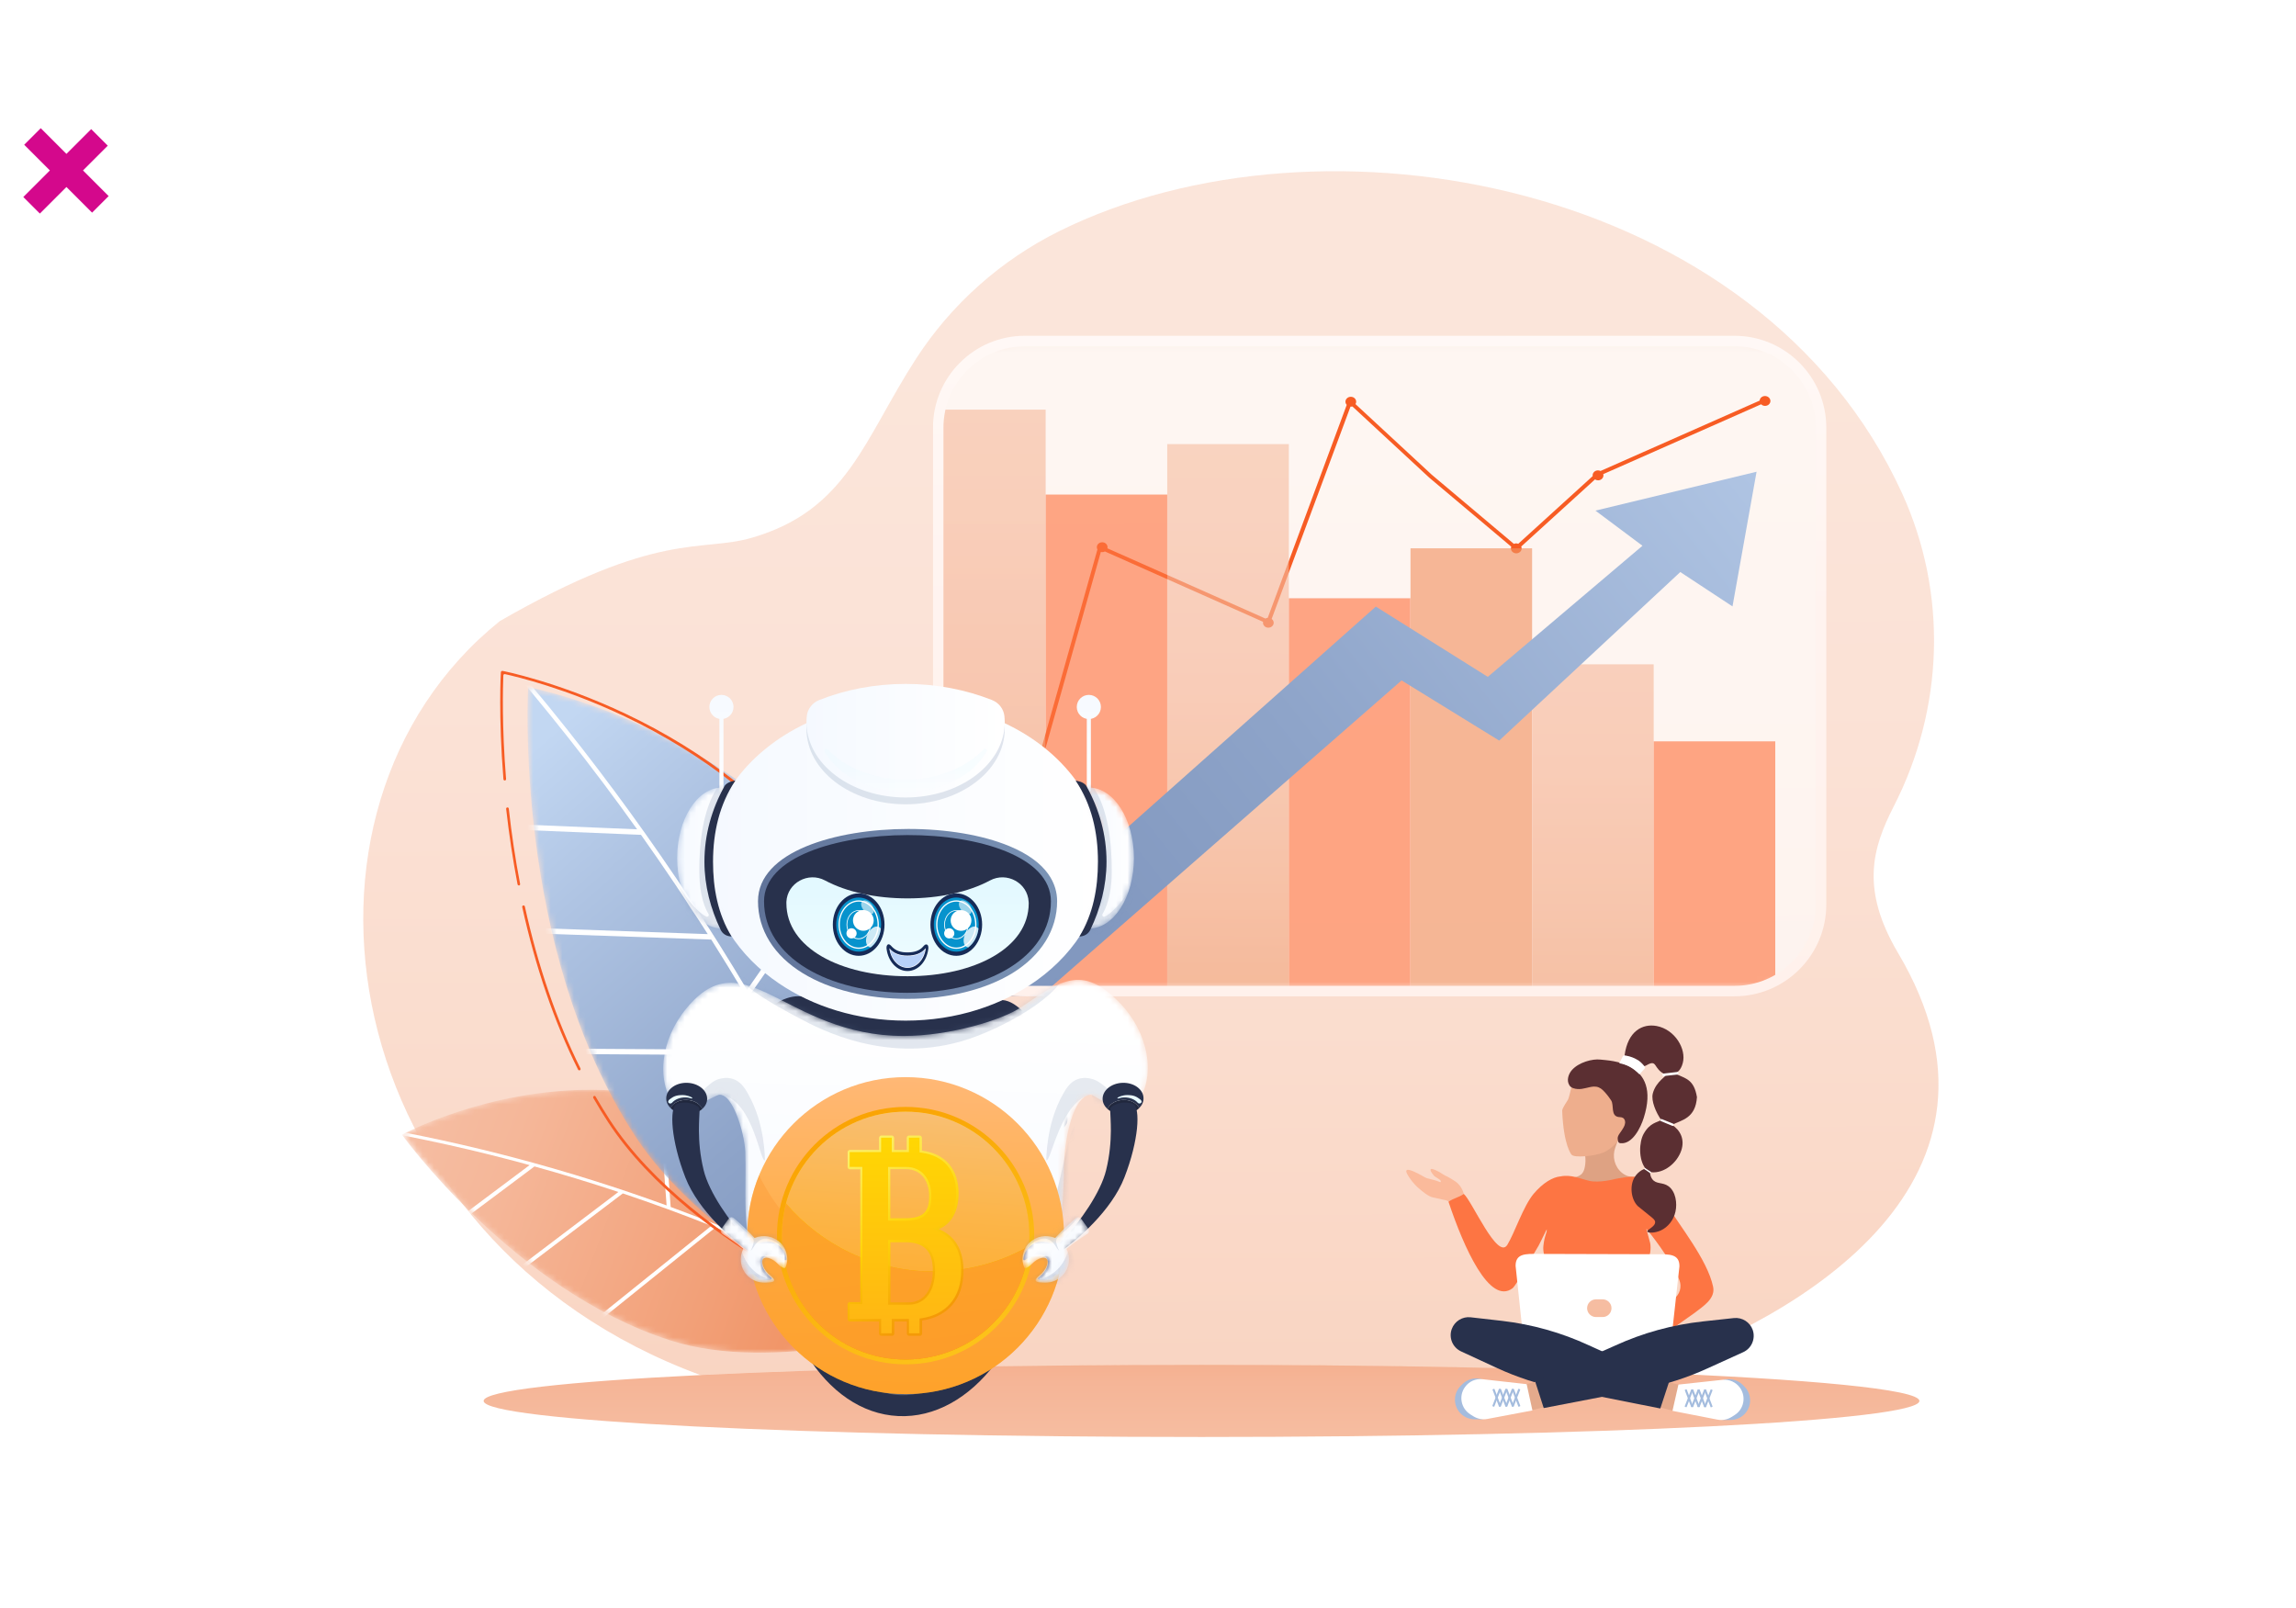 <svg width="394" height="276" viewBox="0 0 394 276" fill="none" xmlns="http://www.w3.org/2000/svg">
<g clip-path="url(#clip0_1021_224864)">
<g clip-path="url(#clip1_1021_224864)">
<path opacity="0.4" d="M281.281 235.528C309.938 225.965 348.589 202.167 325.725 163.565C319.247 152.615 321.289 145.592 324.966 138.394C333.604 121.56 334.246 101.807 326.382 84.608C301.869 31.026 226.886 17.316 181.8 39.654C171.762 44.633 163.27 52.196 157.229 61.511C148.256 75.351 145.44 87.513 129.069 92.273C120.227 94.857 113.077 90.886 85.763 106.595C45.434 139.066 57.34 212.81 120.198 235.981C142.39 234.915 172.725 234.258 206.167 234.258C234.444 234.272 260.489 234.74 281.281 235.528Z" fill="url(#paint0_linear_1021_224864)"/>
<path opacity="0.4" d="M260.212 240.39C265.085 240.039 272.745 238.433 281.281 235.528C260.489 234.725 234.444 234.243 206.182 234.243C172.739 234.243 142.405 234.915 120.212 235.995C130.644 239.908 142.478 242.405 155.697 243.062C158.017 243.018 258.111 240.361 260.212 240.39Z" fill="url(#paint1_linear_1021_224864)"/>
<path d="M281.282 235.513C260.49 234.71 234.445 234.229 206.182 234.229C172.74 234.229 142.405 234.9 120.213 235.981C97.246 237.105 82.991 238.682 82.991 240.419C82.991 243.835 138.145 246.609 206.182 246.609C274.22 246.609 329.373 243.835 329.373 240.419C329.373 238.433 310.522 236.652 281.282 235.513Z" fill="url(#paint2_linear_1021_224864)"/>
<mask id="mask0_1021_224864" style="mask-type:luminance" maskUnits="userSpaceOnUse" x="160" y="59" width="153" height="111">
<path d="M299.608 169.448H173.907C166.772 169.448 160.994 163.667 160.994 156.527V72.081C160.994 64.942 166.772 59.16 173.907 59.16H299.608C306.743 59.16 312.521 64.942 312.521 72.081V156.527C312.506 163.652 306.728 169.448 299.608 169.448Z" fill="white"/>
</mask>
<g mask="url(#mask0_1021_224864)">
<path opacity="0.65" d="M299.608 169.448H173.907C166.772 169.448 160.994 163.667 160.994 156.527V72.081C160.994 64.942 166.772 59.16 173.907 59.16H299.608C306.743 59.16 312.521 64.942 312.521 72.081V156.527C312.506 163.652 306.728 169.448 299.608 169.448Z" fill="white"/>
</g>
<mask id="mask1_1021_224864" style="mask-type:luminance" maskUnits="userSpaceOnUse" x="160" y="59" width="153" height="111">
<path d="M299.608 169.448H173.907C166.772 169.448 160.994 163.667 160.994 156.527V72.081C160.994 64.942 166.772 59.16 173.907 59.16H299.608C306.743 59.16 312.521 64.942 312.521 72.081V156.527C312.506 163.652 306.728 169.448 299.608 169.448Z" fill="white"/>
</mask>
<g mask="url(#mask1_1021_224864)">
<path d="M302.876 67.964C302.395 67.964 301.986 68.314 301.957 68.752L274.657 80.826C274.526 80.768 274.38 80.724 274.22 80.724C273.709 80.724 273.3 81.104 273.3 81.571C273.3 81.615 273.3 81.659 273.315 81.702L260.533 93.324C260.417 93.28 260.3 93.251 260.183 93.251C260.037 93.251 259.906 93.28 259.789 93.338L245.694 81.469L232.606 69.351C232.679 69.234 232.723 69.088 232.723 68.942C232.723 68.475 232.315 68.095 231.804 68.095C231.293 68.095 230.885 68.475 230.885 68.942C230.885 69.146 230.972 69.336 231.104 69.482L217.549 106.026C217.403 106.041 217.271 106.084 217.155 106.157L190.03 94.098C190.045 94.039 190.059 93.966 190.059 93.908C190.059 93.441 189.651 93.061 189.14 93.061C188.629 93.061 188.221 93.441 188.221 93.908C188.221 94.054 188.265 94.185 188.323 94.302L174.33 143.986C174.009 144.059 173.747 144.293 173.659 144.585L160.775 144.351L160.761 145.008L173.761 145.256C173.922 145.49 174.214 145.65 174.535 145.65C175.045 145.65 175.454 145.271 175.454 144.804C175.454 144.497 175.264 144.22 175.001 144.074L188.907 94.725C188.98 94.74 189.053 94.755 189.14 94.755C189.315 94.755 189.476 94.711 189.607 94.638L216.746 106.712C216.731 106.771 216.731 106.814 216.731 106.873C216.731 107.34 217.14 107.72 217.651 107.72C218.161 107.72 218.57 107.34 218.57 106.873C218.57 106.61 218.424 106.362 218.22 106.216L231.746 69.789C231.775 69.789 231.804 69.789 231.833 69.789C231.921 69.789 231.994 69.774 232.081 69.76L245.257 81.965L259.337 93.82C259.308 93.908 259.279 94.01 259.279 94.112C259.279 94.579 259.687 94.959 260.198 94.959C260.708 94.959 261.117 94.579 261.117 94.112C261.117 93.996 261.088 93.893 261.044 93.791L273.709 82.272C273.855 82.374 274.045 82.432 274.234 82.432C274.745 82.432 275.153 82.053 275.153 81.585C275.153 81.513 275.139 81.439 275.124 81.367L302.22 69.38C302.38 69.555 302.628 69.657 302.891 69.657C303.401 69.657 303.81 69.278 303.81 68.811C303.795 68.343 303.387 67.964 302.876 67.964Z" fill="#F75C24"/>
</g>
<mask id="mask2_1021_224864" style="mask-type:luminance" maskUnits="userSpaceOnUse" x="160" y="59" width="153" height="111">
<path d="M299.608 169.448H173.907C166.772 169.448 160.994 163.667 160.994 156.527V72.081C160.994 64.942 166.772 59.16 173.907 59.16H299.608C306.743 59.16 312.521 64.942 312.521 72.081V156.527C312.506 163.652 306.728 169.448 299.608 169.448Z" fill="white"/>
</mask>
<g mask="url(#mask2_1021_224864)">
<g opacity="0.63">
<path d="M179.437 70.3H158.572V173.361H179.437V70.3Z" fill="url(#paint3_linear_1021_224864)"/>
<path d="M200.302 84.871H179.438V173.361H200.302V84.871Z" fill="#FD7543"/>
<path d="M221.168 76.213H200.303V173.361H221.168V76.213Z" fill="url(#paint4_linear_1021_224864)"/>
<path d="M242.032 102.668H221.167V173.361H242.032V102.668Z" fill="#FD7543"/>
<path d="M262.912 94.098H242.047V173.361H262.912V94.098Z" fill="url(#paint5_linear_1021_224864)"/>
<path d="M283.777 114.012H262.912V173.361H283.777V114.012Z" fill="url(#paint6_linear_1021_224864)"/>
<path d="M304.642 127.225H283.777V173.361H304.642V127.225Z" fill="#FD7543"/>
</g>
</g>
<mask id="mask3_1021_224864" style="mask-type:luminance" maskUnits="userSpaceOnUse" x="68" y="187" width="91" height="46">
<path d="M158.513 227.761C158.513 227.761 133.125 235.864 114.989 230.024C88.127 221.381 68.983 194.736 68.983 194.736C68.983 194.736 127.055 163.185 158.513 227.761Z" fill="white"/>
</mask>
<g mask="url(#mask3_1021_224864)">
<path d="M158.513 227.761C158.513 227.761 133.125 235.864 114.989 230.024C88.127 221.381 68.983 194.736 68.983 194.736C68.983 194.736 127.055 163.185 158.513 227.761Z" fill="url(#paint7_linear_1021_224864)"/>
</g>
<mask id="mask4_1021_224864" style="mask-type:luminance" maskUnits="userSpaceOnUse" x="68" y="187" width="91" height="46">
<path d="M158.513 227.761C158.513 227.761 133.125 235.864 114.989 230.024C88.127 221.381 68.983 194.736 68.983 194.736C68.983 194.736 127.055 163.185 158.513 227.761Z" fill="white"/>
</mask>
<g mask="url(#mask4_1021_224864)">
<path d="M167.151 232.272C159.52 227.615 151.553 223.249 143.47 219.278L142.448 192.692V192.633L141.777 192.721L142.784 218.942C138.567 216.884 134.277 214.913 130.031 213.088L128.616 192.122V192.064L127.945 192.122L129.331 212.796C127.668 212.08 126.136 211.438 124.662 210.839C121.525 209.555 118.3 208.314 115.09 207.131L113.617 187.114L112.945 187.158L114.39 206.868C97.698 200.78 80.364 196.166 62.855 193.159L62.797 193.144L62.709 193.67L62.767 193.684C72.178 195.305 81.633 197.407 90.884 199.948L75.184 211.701L75.14 211.73L75.549 212.27L91.716 200.181C96.531 201.51 101.375 202.985 106.117 204.561L89.717 216.986L90.111 217.526L106.876 204.81C111.968 206.518 117.089 208.387 122.065 210.372L101.944 226.564L101.9 226.593L102.28 227.148L122.78 210.65C123.334 210.869 123.889 211.088 124.443 211.321C139.078 217.278 153.348 224.476 166.859 232.725L166.903 232.754L167.18 232.301L167.151 232.272Z" fill="white"/>
</g>
<mask id="mask5_1021_224864" style="mask-type:luminance" maskUnits="userSpaceOnUse" x="90" y="117" width="71" height="113">
<path d="M156.879 229.951C156.879 229.951 123.072 216.636 108.918 194.852C87.951 162.572 90.636 117.925 90.636 117.925C90.636 117.925 179.174 134.569 156.879 229.951Z" fill="white"/>
</mask>
<g mask="url(#mask5_1021_224864)">
<path d="M156.879 229.951C156.879 229.951 123.072 216.636 108.918 194.852C87.951 162.572 90.636 117.925 90.636 117.925C90.636 117.925 179.174 134.569 156.879 229.951Z" fill="url(#paint8_linear_1021_224864)"/>
</g>
<mask id="mask6_1021_224864" style="mask-type:luminance" maskUnits="userSpaceOnUse" x="90" y="117" width="71" height="113">
<path d="M156.879 229.951C156.879 229.951 123.072 216.636 108.918 194.852C87.951 162.572 90.636 117.925 90.636 117.925C90.636 117.925 179.174 134.569 156.879 229.951Z" fill="white"/>
</mask>
<g mask="url(#mask6_1021_224864)">
<path d="M162.117 242.171C158.046 230.666 153.391 219.191 148.255 208.036L170.054 179.055L170.098 178.997L169.31 178.5L147.803 207.087C145.118 201.276 142.273 195.495 139.355 189.903L155.901 166.514L155.945 166.455L155.186 165.93L138.873 188.983C137.721 186.793 136.656 184.808 135.62 182.895C133.402 178.836 131.067 174.748 128.689 170.733L144.36 148.308L143.601 147.782L128.193 169.872C115.791 149.067 101.433 129.255 85.514 110.99L85.471 110.932L84.931 111.413L84.975 111.472C93.525 121.298 101.725 131.664 109.327 142.322L82.626 141.212H82.553L82.509 142.132L109.998 143.271C113.938 148.833 117.79 154.556 121.452 160.309L93.423 159.316L93.379 160.236L122.05 161.243C125.975 167.448 129.769 173.814 133.329 180.194L98.136 179.975H98.063L97.975 180.895L133.84 181.114C134.234 181.829 134.628 182.545 135.021 183.245C145.352 202.152 154.252 222.052 161.446 242.405L161.475 242.478L162.161 242.229L162.117 242.171Z" fill="white"/>
</g>
<path d="M88.812 151.768C88.01 147.563 87.353 143.212 86.857 138.818C86.843 138.686 86.93 138.584 87.061 138.569C87.193 138.555 87.295 138.642 87.309 138.774C87.791 143.168 88.448 147.505 89.25 151.695C89.279 151.826 89.192 151.943 89.075 151.958C88.958 151.972 88.841 151.885 88.812 151.768Z" fill="#F75C24"/>
<path d="M99.201 183.567C95.101 175.361 91.891 165.974 89.615 155.666C89.586 155.535 89.673 155.418 89.79 155.389C89.907 155.359 90.038 155.447 90.067 155.564C92.329 165.842 95.539 175.186 99.61 183.362C99.668 183.479 99.624 183.61 99.508 183.669C99.391 183.713 99.26 183.669 99.201 183.567Z" fill="#F75C24"/>
<path d="M152.633 227.469C152.604 227.6 152.458 227.688 152.327 227.629C152.239 227.6 143.747 224.228 133.621 218.242C124.269 212.708 111.589 203.744 104.264 192.443C103.418 191.144 102.601 189.801 101.813 188.428C101.755 188.312 101.784 188.18 101.901 188.107C102.017 188.049 102.149 188.078 102.207 188.195C102.995 189.553 103.812 190.896 104.644 192.181C111.925 203.393 124.546 212.314 133.84 217.818C142.536 222.972 150.021 226.169 151.991 226.987C152.123 227.045 152.269 226.958 152.298 226.826C159.024 197.626 155.975 172.909 143.251 153.359C138.684 146.337 132.833 139.986 125.874 134.481C120.3 130.072 114.011 126.189 107.183 122.933C97.1 118.144 88.769 116.158 86.653 115.691C86.507 115.662 86.376 115.764 86.376 115.91C86.303 117.794 86.099 124.539 86.843 133.693C86.858 133.824 86.755 133.927 86.639 133.941C86.507 133.956 86.405 133.854 86.391 133.737C85.515 122.889 85.938 115.428 85.953 115.355C85.967 115.224 86.084 115.122 86.23 115.136C86.318 115.151 95.685 116.961 107.387 122.509C114.259 125.765 120.577 129.678 126.18 134.102C133.184 139.65 139.064 146.03 143.66 153.096C156.514 172.894 159.549 197.904 152.633 227.469Z" fill="#F75C24"/>
<path d="M270.6 202.693C272.234 203.423 274.015 203.904 275.634 203.802C276.772 203.729 277.896 203.393 278.99 203.028C279.661 202.809 280.42 202.561 281.077 202.123L279.647 201.904C279.194 201.831 278.727 201.598 278.304 201.247C277.049 200.196 276.626 198.459 277.195 196.926L277.837 195.159L271.972 197.977L272.001 198.196C272.103 198.882 272.103 199.597 271.957 200.284C271.753 201.291 271.359 201.963 269.608 202.138L269.535 202.152C269.9 202.342 270.25 202.532 270.6 202.693Z" fill="#DEA283"/>
<path d="M279.516 187.625C279.311 184.399 276.233 184.735 274.715 183.129C272.089 183.391 270.805 184.37 269.623 186.72C269.433 187.421 269.39 187.83 269.112 188.633C269.025 188.881 268.062 190.137 268.076 190.633C268.31 196.575 269.652 198.123 269.667 198.137C270.046 198.765 273.679 198.415 275.153 197.787C278.232 196.473 280.304 191.889 279.516 187.625Z" fill="#EEAE8D"/>
<path d="M288.518 197.422C289.145 195.539 288.342 193.947 286.927 193.042C288.561 192.21 290.969 191.947 291.202 188.282C290.692 185.231 289.262 185.1 287.598 184.311C287.73 183.946 288.401 183.829 288.766 182.442C289.422 180.033 287.423 176.661 284.272 176.077C281.879 175.639 279.34 176.924 278.785 181.114C278.727 181.537 280.755 183.859 282.535 182.822C284.49 181.683 283.615 183.45 285.804 184.413C286.241 184.603 284.169 185.465 283.615 187.698C283.323 188.925 284.155 190.91 285.074 192.21C284.374 192.648 283.148 192.648 282.068 194.56C281.28 195.933 281.091 199.028 282.462 200.663C282.564 200.78 281.995 201.043 283.382 201.174C285.512 201.393 287.773 199.641 288.518 197.422Z" fill="#5B2F32"/>
<path d="M282.069 191.845C285.177 182.077 276.086 182.034 274.657 181.844C273.27 181.669 270.921 182.311 269.754 183.625C269.185 184.267 268.747 185.392 269.331 186.282C269.608 186.72 270.25 186.866 270.732 186.895C271.68 186.968 272.555 186.53 273.489 186.472C274.102 186.443 274.613 186.662 275.05 187.085C275.576 187.582 276.072 188.239 276.48 188.852C277.006 189.655 276.349 191.509 277.764 191.699C278.144 191.743 278.465 191.699 278.713 192.049C278.859 192.239 278.888 192.487 278.873 192.721C278.83 193.217 278.523 193.641 278.26 194.049C277.998 194.458 277.531 194.94 277.604 195.466C277.662 195.904 277.662 196.152 278.1 196.196C280.157 196.385 281.543 193.509 282.069 191.845Z" fill="#5B2F32"/>
<path d="M282.2 183.42L281.339 184.369L280.77 183.858C279.953 183.128 278.961 182.647 277.881 182.471L278.464 181.303C278.523 181.172 278.669 181.114 278.8 181.128L279.004 181.157C279.807 181.289 280.566 181.595 281.222 182.033C281.456 182.194 281.66 182.384 281.85 182.588L282.214 182.997C282.316 183.114 282.316 183.304 282.2 183.42Z" fill="white"/>
<path d="M288.036 184.282L288.021 184.238C288.007 184.194 287.978 184.165 287.934 184.165C287.992 184.151 288.021 184.092 288.007 184.034C287.992 183.99 287.948 183.946 287.89 183.961L285.366 184.253C285.307 184.253 285.278 184.297 285.278 184.355V184.399C285.278 184.443 285.308 184.472 285.337 184.486C285.308 184.501 285.293 184.53 285.293 184.574C285.293 184.632 285.351 184.691 285.41 184.676L287.948 184.399C288.007 184.399 288.051 184.34 288.036 184.282Z" fill="white"/>
<path d="M287.176 192.867L285.118 192.035C285.075 192.02 285.031 192.035 285.002 192.078L284.987 192.108C284.973 192.137 284.973 192.181 285.002 192.21C284.973 192.21 284.943 192.224 284.929 192.254C284.9 192.297 284.929 192.356 284.973 192.385L287.03 193.232C287.074 193.246 287.132 193.217 287.147 193.173L287.161 193.13C287.176 193.086 287.161 193.057 287.132 193.027C287.176 193.042 287.234 193.013 287.234 192.954C287.234 192.925 287.22 192.881 287.176 192.867Z" fill="white"/>
<path d="M248.86 206.532L249.093 207.175C249.823 206.561 250.552 205.963 251.326 205.423C251.297 205.364 251.267 205.335 251.267 205.335C251.253 205.32 251.253 205.32 251.253 205.306C251.224 204.853 250.917 203.598 249.808 202.795C249.546 202.605 248.553 201.992 248.335 201.904C247.955 201.773 247.167 201.247 247.036 201.159C247.021 201.145 247.007 201.145 246.992 201.13C244.497 199.787 245.767 201.437 246.088 201.787C246.117 201.816 246.146 201.846 246.19 201.875L247.036 202.43C247.138 202.503 247.226 202.605 247.24 202.722C247.284 202.897 247.167 202.897 247.007 202.824C246.54 202.605 245.504 202.357 245.022 202.24C244.847 202.196 244.687 202.138 244.526 202.05C243.943 201.714 242.586 200.94 241.827 200.78C241.491 200.707 240.981 200.721 241.637 201.758C241.929 202.225 242.513 203.13 243.52 203.977C243.986 204.371 245.095 205.364 245.956 205.51C245.985 205.51 247.211 205.773 248.145 205.992C248.451 206.065 248.699 206.269 248.86 206.532Z" fill="#FABA9B"/>
<path d="M293.975 220.826C292.998 216.168 288.095 210.211 286.286 207.087C284.987 204.839 284.053 203.028 281.661 202.123C280.304 201.612 277.312 202.313 277.167 202.327C277.167 202.327 274.482 203.058 272.716 202.649C271.199 202.298 269.623 201.524 267.785 201.889C266.486 201.992 264.764 202.984 263.159 204.897C261.379 207.043 259.891 211.642 258.665 213.628C256.987 216.343 252.595 206.094 251.195 204.897C250.348 205.496 249.4 205.642 248.568 206.24C251.195 214.11 255.63 224.067 259.57 221.074C260.358 220.373 263.261 214.986 264.02 213.788C264.02 213.803 264.691 212.475 265.421 210.971C265.494 211.613 265.071 211.817 264.852 213.788C264.458 217.38 269.477 220.665 265.538 226.009C265.713 227.527 265.713 229.323 264.808 230.564C264.721 230.681 264.618 230.768 264.502 230.827C264.429 231.148 264.356 231.484 264.268 231.805C269.185 232.71 285.25 232.593 285.25 232.593C285.25 232.593 284.637 231.746 283.878 230.199L290.765 225.337C292.341 224.125 294.398 222.841 293.975 220.826ZM287.263 222.884L282.405 226.709C278.348 222.023 283.908 217.38 283.178 213.336L282.507 210.854C282.872 211.292 286.84 216.168 288.197 219.716C288.635 220.884 288.241 222.184 287.263 222.884Z" fill="#FD7543"/>
<path d="M286.533 232.374L261.67 232.301L260.08 217.234C260.08 215.102 261.816 215.175 263.947 215.19L284.359 215.248C286.49 215.248 288.211 215.19 288.197 217.322L286.533 232.374Z" fill="white"/>
<path d="M275.021 226.023H273.868C273.036 226.023 272.351 225.337 272.351 224.505C272.351 223.673 273.036 222.986 273.868 222.986H275.021C275.852 222.986 276.538 223.673 276.538 224.505C276.538 225.337 275.867 226.023 275.021 226.023Z" fill="url(#paint9_linear_1021_224864)"/>
<path d="M288.664 237.791L289.393 239.703L287.569 242.229L284.622 241.47L286.198 237.163L288.664 237.791Z" fill="#E4AA8C"/>
<path d="M286.431 237.105L284.914 241.718L267.799 238.316C264.034 237.572 260.372 236.375 256.885 234.769L250.727 231.922C249.283 231.25 248.582 229.6 249.122 228.096C249.604 226.753 250.946 225.906 252.361 226.067L257.745 226.68C262.911 227.279 267.959 228.695 272.672 230.885L286.431 237.105Z" fill="#28314C"/>
<path d="M261.174 237.718L260.255 240.273L262.254 242.156L265.187 241.426L263.64 237.105L261.174 237.718Z" fill="#E4AA8C"/>
<path d="M263.421 237.032L264.909 241.645L282.039 238.346C285.803 237.616 289.48 236.448 292.967 234.856L299.139 232.053C300.584 231.396 301.284 229.746 300.774 228.242C300.307 226.899 298.964 226.052 297.549 226.198L292.165 226.782C286.985 227.352 281.937 228.739 277.209 230.9L263.421 237.032Z" fill="#28314C"/>
<path d="M296.207 236.725L295.77 236.784L295.58 243.689H296.952C297.871 243.689 298.746 243.324 299.388 242.653C300.672 241.324 300.629 239.207 299.315 237.922L299.038 237.645C298.294 236.915 297.243 236.579 296.207 236.725Z" fill="#A4BCDE"/>
<path d="M288.022 237.616L287.001 242.127L294.734 243.631C295.551 243.792 296.398 243.631 297.112 243.193L297.667 242.843C299.257 241.85 299.68 239.718 298.601 238.185C297.915 237.207 296.748 236.681 295.566 236.798L288.022 237.616Z" fill="white"/>
<path d="M290.299 241.499L290.503 241.426C290.532 241.412 290.562 241.368 290.547 241.339L289.453 238.477C289.438 238.448 289.394 238.419 289.365 238.433L289.161 238.506C289.132 238.521 289.103 238.565 289.117 238.594L290.211 241.456C290.226 241.499 290.27 241.514 290.299 241.499Z" fill="#A4BCDE"/>
<path d="M290.46 241.499L290.256 241.426C290.226 241.412 290.197 241.368 290.212 241.339L291.321 238.477C291.335 238.448 291.379 238.419 291.408 238.433L291.613 238.506C291.642 238.521 291.671 238.565 291.656 238.594L290.547 241.456C290.533 241.499 290.489 241.514 290.46 241.499Z" fill="#A4BCDE"/>
<path d="M289.351 241.499L289.146 241.426C289.117 241.412 289.088 241.368 289.103 241.339L290.211 238.477C290.226 238.448 290.27 238.419 290.299 238.433L290.503 238.506C290.532 238.521 290.562 238.565 290.547 238.594L289.438 241.456C289.424 241.499 289.38 241.514 289.351 241.499Z" fill="#A4BCDE"/>
<path d="M291.407 241.499L291.612 241.426C291.641 241.412 291.67 241.368 291.655 241.339L290.561 238.477C290.547 238.448 290.503 238.419 290.474 238.433L290.269 238.506C290.24 238.521 290.211 238.565 290.226 238.594L291.32 241.456C291.334 241.499 291.378 241.514 291.407 241.499Z" fill="#A4BCDE"/>
<path d="M292.517 241.514L292.721 241.441C292.75 241.426 292.779 241.383 292.765 241.353L291.671 238.492C291.656 238.463 291.612 238.433 291.583 238.448L291.379 238.521C291.35 238.536 291.32 238.579 291.335 238.609L292.429 241.47C292.444 241.499 292.488 241.529 292.517 241.514Z" fill="#A4BCDE"/>
<path d="M291.568 241.499L291.364 241.426C291.335 241.412 291.306 241.368 291.32 241.339L292.429 238.477C292.444 238.448 292.488 238.419 292.517 238.433L292.721 238.506C292.75 238.521 292.779 238.565 292.765 238.594L291.656 241.456C291.641 241.499 291.598 241.514 291.568 241.499Z" fill="#A4BCDE"/>
<path d="M293.625 241.514L293.829 241.441C293.859 241.426 293.888 241.383 293.873 241.353L292.779 238.492C292.764 238.463 292.721 238.433 292.691 238.448L292.487 238.521C292.458 238.536 292.429 238.579 292.443 238.609L293.538 241.47C293.552 241.514 293.596 241.529 293.625 241.514Z" fill="#A4BCDE"/>
<path d="M292.678 241.514L292.473 241.441C292.444 241.426 292.415 241.383 292.43 241.353L293.539 238.492C293.553 238.463 293.597 238.433 293.626 238.448L293.83 238.521C293.86 238.536 293.889 238.579 293.874 238.609L292.765 241.47C292.751 241.499 292.707 241.529 292.678 241.514Z" fill="#A4BCDE"/>
<path d="M253.806 236.608L254.244 236.667L254.405 243.572H253.033C252.114 243.572 251.238 243.193 250.596 242.521C249.327 241.178 249.371 239.076 250.699 237.791L250.99 237.513C251.72 236.783 252.771 236.448 253.806 236.608Z" fill="#A4BCDE"/>
<path d="M261.978 237.543L262.97 242.054L255.222 243.514C254.405 243.675 253.559 243.499 252.844 243.061L252.289 242.711C250.713 241.704 250.29 239.572 251.385 238.054C252.07 237.075 253.238 236.55 254.434 236.696L261.978 237.543Z" fill="white"/>
<path d="M259.673 241.412L259.469 241.339C259.439 241.324 259.41 241.28 259.425 241.251L260.534 238.389C260.548 238.36 260.592 238.331 260.621 238.346L260.826 238.419C260.855 238.433 260.884 238.477 260.869 238.506L259.76 241.368C259.76 241.412 259.717 241.426 259.673 241.412Z" fill="#A4BCDE"/>
<path d="M259.527 241.412L259.731 241.339C259.76 241.324 259.789 241.28 259.775 241.251L258.68 238.389C258.666 238.36 258.622 238.331 258.593 238.346L258.388 238.419C258.359 238.433 258.33 238.477 258.345 238.506L259.439 241.368C259.454 241.412 259.483 241.426 259.527 241.412Z" fill="#A4BCDE"/>
<path d="M260.635 241.412L260.839 241.339C260.868 241.324 260.898 241.28 260.883 241.251L259.789 238.389C259.774 238.36 259.73 238.331 259.701 238.346L259.497 238.419C259.468 238.433 259.439 238.477 259.453 238.506L260.547 241.368C260.562 241.412 260.591 241.426 260.635 241.412Z" fill="#A4BCDE"/>
<path d="M258.563 241.412L258.359 241.339C258.33 241.324 258.301 241.28 258.315 241.251L259.424 238.389C259.439 238.36 259.483 238.331 259.512 238.346L259.716 238.419C259.745 238.433 259.774 238.477 259.76 238.506L258.651 241.368C258.651 241.412 258.607 241.426 258.563 241.412Z" fill="#A4BCDE"/>
<path d="M257.455 241.412L257.251 241.339C257.222 241.324 257.192 241.28 257.207 241.251L258.316 238.389C258.331 238.36 258.374 238.331 258.403 238.346L258.608 238.419C258.637 238.433 258.666 238.477 258.652 238.506L257.543 241.368C257.543 241.412 257.499 241.426 257.455 241.412Z" fill="#A4BCDE"/>
<path d="M258.417 241.412L258.621 241.339C258.651 241.324 258.68 241.28 258.665 241.251L257.571 238.389C257.556 238.36 257.513 238.331 257.483 238.346L257.279 238.419C257.25 238.433 257.221 238.477 257.235 238.506L258.33 241.368C258.344 241.412 258.388 241.426 258.417 241.412Z" fill="#A4BCDE"/>
<path d="M256.346 241.412L256.141 241.339C256.112 241.324 256.083 241.28 256.098 241.251L257.207 238.389C257.221 238.36 257.265 238.331 257.294 238.346L257.498 238.419C257.528 238.433 257.557 238.477 257.542 238.506L256.433 241.368C256.433 241.397 256.389 241.426 256.346 241.412Z" fill="#A4BCDE"/>
<path d="M257.309 241.412L257.513 241.339C257.542 241.324 257.571 241.28 257.557 241.251L256.463 238.389C256.448 238.36 256.404 238.331 256.375 238.346L256.171 238.419C256.142 238.433 256.112 238.477 256.127 238.506L257.221 241.368C257.236 241.412 257.28 241.426 257.309 241.412Z" fill="#A4BCDE"/>
<path d="M301.432 80.958L297.302 104.07L288.344 98.171L257.265 127.094L240.515 116.772L178.649 170.879H160.994L236.094 104.099L255.31 116.158L281.851 93.66L273.782 87.63L301.432 80.958Z" fill="url(#paint10_linear_1021_224864)"/>
<path d="M297.652 170.981H175.847C167.166 170.981 160.104 163.915 160.104 155.228V73.38C160.104 64.693 167.166 57.627 175.847 57.627H297.652C306.334 57.627 313.396 64.693 313.396 73.38V155.213C313.41 163.9 306.348 170.981 297.652 170.981ZM175.847 59.437C168.158 59.437 161.898 65.701 161.898 73.395V155.228C161.898 162.922 168.158 169.186 175.847 169.186H297.652C305.341 169.186 311.601 162.922 311.601 155.228V73.38C311.601 65.686 305.341 59.423 297.652 59.423H175.847V59.437Z" fill="url(#paint11_linear_1021_224864)"/>
<path d="M124.152 122.451H123.451V135.825H124.152V122.451Z" fill="url(#paint12_linear_1021_224864)"/>
<path d="M123.801 123.4C124.946 123.4 125.873 122.472 125.873 121.327C125.873 120.182 124.946 119.254 123.801 119.254C122.657 119.254 121.729 120.182 121.729 121.327C121.729 122.472 122.657 123.4 123.801 123.4Z" fill="url(#paint13_linear_1021_224864)"/>
<path d="M187.198 122.451H186.498V135.825H187.198V122.451Z" fill="url(#paint14_linear_1021_224864)"/>
<path d="M186.848 123.4C187.993 123.4 188.92 122.472 188.92 121.327C188.92 120.182 187.993 119.254 186.848 119.254C185.704 119.254 184.776 120.182 184.776 121.327C184.776 122.472 185.704 123.4 186.848 123.4Z" fill="url(#paint15_linear_1021_224864)"/>
<path d="M171.09 171.74C167.326 172.908 157.054 178.252 138.845 171.288C134.205 169.521 126.807 175.055 126.34 187.085C126.194 190.925 133.067 193.378 135.095 196.575C136.875 199.407 183.186 199.101 183.186 192.166C183.172 183.493 175.891 170.251 171.09 171.74Z" fill="#28314C"/>
<path d="M172.359 124.086C172.213 124.013 172.067 123.955 171.936 123.882C167.048 121.662 161.416 120.407 155.405 120.407C149.408 120.407 143.761 121.677 138.873 123.882C138.727 123.94 138.581 124.013 138.45 124.086C133.212 126.539 128.849 130.101 125.887 134.364C123.13 138.336 121.554 142.905 121.554 147.782C121.554 152.249 122.881 156.483 125.231 160.206C127.317 163.506 130.192 166.411 133.664 168.762C139.544 172.748 147.132 175.157 155.405 175.157C164.101 175.157 172.024 172.514 178.021 168.163C184.922 163.156 189.27 155.87 189.27 147.782C189.27 137.664 182.471 128.816 172.359 124.086Z" fill="url(#paint16_linear_1021_224864)"/>
<path opacity="0.2" d="M155.405 138.029C164.801 138.029 172.418 132.233 172.418 125.093C172.418 124.758 172.403 124.422 172.359 124.086C172.213 124.013 172.067 123.955 171.936 123.882C167.048 121.662 161.416 120.407 155.405 120.407C149.408 120.407 143.761 121.677 138.873 123.882C138.727 123.94 138.581 124.013 138.45 124.086C138.421 124.422 138.392 124.758 138.392 125.093C138.392 132.233 146.008 138.029 155.405 138.029Z" fill="url(#paint17_linear_1021_224864)"/>
<path d="M155.726 196.079C148.824 196.079 142.492 194.079 137.589 190.75C134.948 195.874 133.241 202.079 132.92 208.839C132.045 227.118 141.543 242.419 154.135 243.018C166.727 243.616 177.641 229.294 178.517 211.015C178.882 203.247 177.393 196.02 174.577 190.239C169.587 193.874 162.977 196.079 155.726 196.079Z" fill="#28314C"/>
<g opacity="0.24">
<path d="M154.982 232.126C151.13 232.039 146.724 231.104 143.732 229.542C142.959 229.148 142.127 229.951 142.507 230.725C145.016 235.82 149.408 239.236 154.544 239.426C160.206 239.631 165.342 235.864 168.26 230.097C168.668 229.294 167.793 228.476 167.02 228.914C163.343 231.031 159.724 232.228 154.982 232.126Z" fill="url(#paint18_linear_1021_224864)"/>
</g>
<mask id="mask7_1021_224864" style="mask-type:luminance" maskUnits="userSpaceOnUse" x="113" y="168" width="84" height="62">
<path d="M193.006 173.04C186.061 165.2 182.325 168.061 175.263 172.821C172.039 175.04 162.978 177.785 155.069 177.785C134.73 177.785 127.784 160.922 117.79 173.055C113.252 178.53 112.479 185.83 116.068 190.151C117.118 191.407 122.663 188.02 123.363 187.903C125.844 187.479 128.032 195.334 127.901 198.356C128.149 206.211 126.588 216.417 133.329 221.454C145.162 231.863 166.757 232.039 177.685 220.724C182.281 215.964 182.398 206.255 182.573 201.641C182.398 197.962 183.522 188.151 187.213 187.859C187.753 187.961 193.181 192.02 194.728 190.151C198.317 185.8 197.544 178.5 193.006 173.04Z" fill="white"/>
</mask>
<g mask="url(#mask7_1021_224864)">
<path d="M193.006 173.04C186.061 165.2 182.325 168.061 175.263 172.821C172.039 175.04 162.978 177.785 155.069 177.785C134.73 177.785 127.784 160.922 117.79 173.055C113.252 178.53 112.479 185.83 116.068 190.151C117.118 191.407 122.663 188.02 123.363 187.903C125.844 187.479 128.032 195.334 127.901 198.356C128.149 206.211 126.588 216.417 133.329 221.454C145.162 231.863 166.757 232.039 177.685 220.724C182.281 215.964 182.398 206.255 182.573 201.641C182.398 197.962 183.522 188.151 187.213 187.859C187.753 187.961 193.152 191.801 194.684 189.947C198.288 185.596 197.544 178.5 193.006 173.04Z" fill="url(#paint19_linear_1021_224864)"/>
</g>
<mask id="mask8_1021_224864" style="mask-type:luminance" maskUnits="userSpaceOnUse" x="113" y="168" width="84" height="62">
<path d="M193.006 173.04C186.061 165.2 182.325 168.061 175.263 172.821C172.039 175.04 162.978 177.785 155.069 177.785C134.73 177.785 127.784 160.922 117.79 173.055C113.252 178.53 112.479 185.83 116.068 190.151C117.118 191.407 122.663 188.02 123.363 187.903C125.844 187.479 128.032 195.334 127.901 198.356C128.149 206.211 126.588 216.417 133.329 221.454C145.162 231.863 166.757 232.039 177.685 220.724C182.281 215.964 182.398 206.255 182.573 201.641C182.398 197.962 183.522 188.151 187.213 187.859C187.753 187.961 193.181 192.02 194.728 190.151C198.317 185.8 197.544 178.5 193.006 173.04Z" fill="white"/>
</mask>
<g mask="url(#mask8_1021_224864)">
<g opacity="0.15">
<path d="M193.21 191.173C194.217 191.129 189.898 185.917 187.578 185.216C184.222 184.194 182.924 186.881 182.442 187.728C179.465 192.881 179.553 199.13 179.553 199.13C180.385 199.393 181.961 189.071 187.184 187.83C187.914 187.669 186.309 191.436 193.21 191.173Z" fill="url(#paint20_linear_1021_224864)"/>
<path d="M117.6 191.173C116.812 191.801 120.912 185.917 123.232 185.216C126.588 184.194 127.887 186.881 128.368 187.728C131.345 192.881 131.257 199.13 131.257 199.13C130.425 199.393 129.273 189.202 124.049 187.961C123.32 187.786 119.584 189.596 117.6 191.173Z" fill="url(#paint21_linear_1021_224864)"/>
</g>
</g>
<mask id="mask9_1021_224864" style="mask-type:luminance" maskUnits="userSpaceOnUse" x="113" y="168" width="84" height="62">
<path d="M193.006 173.04C186.061 165.2 182.325 168.061 175.263 172.821C172.039 175.04 162.978 177.785 155.069 177.785C134.73 177.785 127.784 160.922 117.79 173.055C113.252 178.53 112.479 185.83 116.068 190.151C117.118 191.407 122.663 188.02 123.363 187.903C125.844 187.479 128.032 195.334 127.901 198.356C128.149 206.211 126.588 216.417 133.329 221.454C145.162 231.863 166.757 232.039 177.685 220.724C182.281 215.964 182.398 206.255 182.573 201.641C182.398 197.962 183.522 188.151 187.213 187.859C187.753 187.961 193.181 192.02 194.728 190.151C198.317 185.8 197.544 178.5 193.006 173.04Z" fill="white"/>
</mask>
<g mask="url(#mask9_1021_224864)">
<path opacity="0.2" d="M125.523 164.82C124.837 168.193 132.804 172.427 137.137 174.734C140.727 176.646 152.458 182.88 166.188 178.325C173.221 175.989 183.93 169.77 182.938 165.331C180.837 155.958 127.201 156.527 125.523 164.82Z" fill="url(#paint22_linear_1021_224864)"/>
</g>
<mask id="mask10_1021_224864" style="mask-type:luminance" maskUnits="userSpaceOnUse" x="113" y="168" width="84" height="62">
<path d="M193.006 173.04C186.061 165.2 182.325 168.061 175.263 172.821C172.039 175.04 162.978 177.785 155.069 177.785C134.73 177.785 127.784 160.922 117.79 173.055C113.252 178.53 112.479 185.83 116.068 190.151C117.118 191.407 122.663 188.02 123.363 187.903C125.844 187.479 128.032 195.334 127.901 198.356C128.149 206.211 126.588 216.417 133.329 221.454C145.162 231.863 166.757 232.039 177.685 220.724C182.281 215.964 182.398 206.255 182.573 201.641C182.398 197.962 183.522 188.151 187.213 187.859C187.753 187.961 193.181 192.02 194.728 190.151C198.317 185.8 197.544 178.5 193.006 173.04Z" fill="white"/>
</mask>
<g mask="url(#mask10_1021_224864)">
<path opacity="0.2" d="M187.257 193.188C191.809 193.305 187.49 193.655 185.01 192.998C182.792 192.414 182.048 209.263 176.343 217.263C171.455 224.096 159.432 227.206 147.774 225.118C135.021 222.841 133.475 220.329 127.201 214.796C125.347 213.161 128.266 225.877 133.883 231.294C144.841 241.864 168.361 242.098 179.334 229.922C190.146 217.95 186.279 193.159 187.257 193.188Z" fill="url(#paint23_linear_1021_224864)"/>
</g>
<path d="M155.726 171.419C148.781 171.419 142.405 169.857 137.779 167.025C132.804 163.988 130.075 159.593 130.075 154.658C130.075 146.132 143.44 142.263 155.872 142.263C162.438 142.263 168.566 143.3 173.118 145.168C179.976 147.986 181.406 151.884 181.406 154.658C181.406 159.593 178.663 163.973 173.702 167.025C169.048 169.857 162.671 171.419 155.726 171.419Z" fill="url(#paint24_linear_1021_224864)"/>
<path d="M180.341 154.673C180.341 164.309 169.325 170.383 155.726 170.383C142.127 170.383 131.111 164.309 131.111 154.673C131.111 139.635 180.341 139.416 180.341 154.673Z" fill="#28314C"/>
<path d="M176.518 154.775C176.357 151.505 172.768 149.563 169.893 151.096C166.187 153.082 161.212 154.177 155.74 154.177C150.269 154.177 145.293 153.082 141.573 151.096C138.698 149.563 135.109 151.505 134.948 154.761C134.948 154.848 134.948 154.936 134.948 155.009C134.948 162.688 144.257 167.536 155.74 167.536C167.223 167.536 176.532 162.688 176.532 155.009C176.518 154.936 176.518 154.848 176.518 154.775Z" fill="url(#paint25_linear_1021_224864)"/>
<mask id="mask11_1021_224864" style="mask-type:luminance" maskUnits="userSpaceOnUse" x="116" y="135" width="9" height="25">
<path d="M124.925 135.401C124.414 135.241 124.472 135.153 123.932 135.153C119.657 135.153 116.199 140.57 116.199 147.256C116.199 153.943 119.657 159.36 123.932 159.36C124.268 159.36 124.02 159.316 124.341 159.258C122.269 155.812 121.656 151.914 121.656 147.782C121.656 143.285 122.488 139.051 124.925 135.401Z" fill="white"/>
</mask>
<g mask="url(#mask11_1021_224864)">
<path d="M124.925 135.401C124.414 135.241 124.472 135.153 123.932 135.153C119.657 135.153 116.199 140.57 116.199 147.256C116.199 153.943 119.657 159.36 123.932 159.36C124.268 159.36 124.02 159.316 124.341 159.258C122.269 155.812 121.656 151.914 121.656 147.782C121.656 143.285 122.488 139.051 124.925 135.401Z" fill="url(#paint26_linear_1021_224864)"/>
</g>
<mask id="mask12_1021_224864" style="mask-type:luminance" maskUnits="userSpaceOnUse" x="116" y="135" width="9" height="25">
<path d="M124.925 135.401C124.414 135.241 124.472 135.153 123.932 135.153C119.657 135.153 116.199 140.57 116.199 147.256C116.199 153.943 119.657 159.36 123.932 159.36C124.268 159.36 124.02 159.316 124.341 159.258C122.269 155.812 121.656 151.914 121.656 147.782C121.656 143.285 122.488 139.051 124.925 135.401Z" fill="white"/>
</mask>
<g mask="url(#mask12_1021_224864)">
<path opacity="0.2" d="M127.653 132.321C125.07 131.868 119.876 135.752 120.007 149.87C120.051 153.885 121.087 156.046 121.583 156.849C121.744 157.097 121.481 157.418 121.204 157.301C120.328 156.951 118.957 155.462 118.694 155.14C115.937 151.87 114.536 147.651 114.755 147.534C115.28 147.271 116.199 166.966 126.675 165.886C131.768 165.346 132.074 133.109 127.653 132.321Z" fill="url(#paint27_linear_1021_224864)"/>
</g>
<path d="M126.179 133.97C126.179 133.97 124.779 134.102 124.326 134.919C122.152 138.832 120.883 143.227 120.883 147.87C120.883 152.031 121.948 155.987 123.67 159.579C123.961 160.192 124.56 160.601 125.231 160.688C125.552 160.732 125.362 160.732 125.523 160.703C123.188 156.849 122.356 152.483 122.356 147.855C122.371 142.803 123.451 138.073 126.179 133.97Z" fill="#28314C"/>
<mask id="mask13_1021_224864" style="mask-type:luminance" maskUnits="userSpaceOnUse" x="185" y="135" width="10" height="25">
<path d="M185.856 135.401C186.367 135.241 186.309 135.153 186.849 135.153C191.124 135.153 194.582 140.57 194.582 147.256C194.582 153.943 191.124 159.36 186.849 159.36C186.513 159.36 186.761 159.316 186.44 159.258C188.512 155.812 189.125 151.914 189.125 147.782C189.125 143.285 188.293 139.051 185.856 135.401Z" fill="white"/>
</mask>
<g mask="url(#mask13_1021_224864)">
<path d="M185.856 135.401C186.367 135.241 186.309 135.153 186.849 135.153C191.124 135.153 194.582 140.57 194.582 147.256C194.582 153.943 191.124 159.36 186.849 159.36C186.513 159.36 186.761 159.316 186.44 159.258C188.512 155.812 189.125 151.914 189.125 147.782C189.125 143.285 188.293 139.051 185.856 135.401Z" fill="url(#paint28_linear_1021_224864)"/>
</g>
<mask id="mask14_1021_224864" style="mask-type:luminance" maskUnits="userSpaceOnUse" x="185" y="135" width="10" height="25">
<path d="M185.856 135.401C186.367 135.241 186.309 135.153 186.849 135.153C191.124 135.153 194.582 140.57 194.582 147.256C194.582 153.943 191.124 159.36 186.849 159.36C186.513 159.36 186.761 159.316 186.44 159.258C188.512 155.812 189.125 151.914 189.125 147.782C189.125 143.285 188.293 139.051 185.856 135.401Z" fill="white"/>
</mask>
<g mask="url(#mask14_1021_224864)">
<path opacity="0.2" d="M183.128 132.321C185.711 131.868 190.905 135.752 190.774 149.87C190.73 153.885 189.694 156.046 189.198 156.849C189.037 157.097 189.3 157.418 189.577 157.301C190.453 156.951 191.824 155.462 192.087 155.14C194.845 151.87 196.245 147.651 196.027 147.534C195.501 147.271 194.582 166.966 184.106 165.886C179.013 165.346 178.707 133.109 183.128 132.321Z" fill="url(#paint29_linear_1021_224864)"/>
</g>
<path d="M184.587 133.97C184.587 133.97 185.988 134.102 186.44 134.919C188.614 138.832 189.883 143.227 189.883 147.87C189.883 152.031 188.818 155.987 187.097 159.579C186.805 160.192 186.207 160.601 185.535 160.688C185.214 160.732 185.404 160.732 185.244 160.703C187.578 156.849 188.41 152.483 188.41 147.855C188.41 142.803 187.33 138.073 184.587 133.97Z" fill="#28314C"/>
<path d="M172.359 122.904V122.889C172.228 121.648 171.382 120.582 170.214 120.13C165.735 118.363 160.716 117.37 155.405 117.37C150.094 117.37 145.06 118.363 140.595 120.13C139.428 120.582 138.581 121.648 138.45 122.889C138.45 122.904 138.45 122.904 138.45 122.918C138.421 123.254 138.392 123.59 138.392 123.926C138.392 131.065 146.008 136.861 155.405 136.861C164.801 136.861 172.418 131.065 172.418 123.926C172.418 123.575 172.388 123.239 172.359 122.904Z" fill="url(#paint30_linear_1021_224864)"/>
<g opacity="0.22">
<path d="M155.405 133.795C149.905 133.795 145.017 131.751 142.026 128.598C141.763 128.32 141.311 128.656 141.5 128.992C143.835 133.065 149.175 135.912 155.405 135.912C161.621 135.912 166.976 133.065 169.311 128.992C169.5 128.656 169.062 128.306 168.785 128.598C165.78 131.737 160.906 133.795 155.405 133.795Z" fill="url(#paint31_linear_1021_224864)"/>
</g>
<path d="M147.351 164.032C149.8 164.032 151.786 161.633 151.786 158.674C151.786 155.714 149.8 153.315 147.351 153.315C144.901 153.315 142.915 155.714 142.915 158.674C142.915 161.633 144.901 164.032 147.351 164.032Z" fill="#162B57"/>
<path opacity="0.7" d="M147.351 154.031C145.221 154.031 143.499 156.119 143.499 158.674C143.499 161.229 145.221 163.316 147.351 163.316C148.11 163.316 148.825 163.054 149.423 162.586C150.342 161.886 150.999 160.718 151.159 159.36C151.188 159.126 151.203 158.893 151.203 158.659C151.188 156.104 149.467 154.031 147.351 154.031Z" fill="#00BFFF"/>
<path opacity="0.8" d="M151.159 159.374C151.071 159.258 150.969 159.155 150.838 159.082C150.24 158.79 149.364 159.316 148.897 160.265C148.43 161.214 148.547 162.221 149.145 162.513C149.233 162.557 149.321 162.572 149.408 162.586C150.327 161.9 150.984 160.732 151.159 159.374Z" fill="white"/>
<path d="M147.351 162.834C145.439 162.834 143.893 160.966 143.893 158.673C143.893 156.381 145.454 154.512 147.351 154.512C149.262 154.512 150.809 156.381 150.809 158.673C150.809 160.966 149.262 162.834 147.351 162.834ZM147.351 154.731C145.556 154.731 144.111 156.498 144.111 158.673C144.111 160.849 145.571 162.615 147.351 162.615C149.131 162.615 150.59 160.849 150.59 158.673C150.59 156.513 149.131 154.731 147.351 154.731Z" fill="white"/>
<path d="M147.351 161.185C146.198 161.185 145.265 160.061 145.265 158.688C145.265 157.301 146.198 156.192 147.351 156.192C148.504 156.192 149.438 157.316 149.438 158.688C149.438 160.061 148.489 161.185 147.351 161.185ZM147.351 156.308C146.271 156.308 145.396 157.374 145.396 158.674C145.396 159.973 146.271 161.039 147.351 161.039C148.431 161.039 149.306 159.973 149.306 158.674C149.306 157.374 148.416 156.308 147.351 156.308Z" fill="white"/>
<path d="M147.001 160.177C147.001 160.659 146.607 161.053 146.125 161.053C145.644 161.053 145.25 160.659 145.25 160.177C145.25 159.695 145.644 159.301 146.125 159.301C146.607 159.316 147.001 159.695 147.001 160.177Z" fill="white"/>
<path d="M149.41 159.217C150.105 158.522 150.105 157.394 149.41 156.699C148.715 156.003 147.588 156.003 146.892 156.699C146.197 157.394 146.197 158.522 146.892 159.217C147.588 159.913 148.715 159.913 149.41 159.217Z" fill="white"/>
<path opacity="0.6" d="M149.773 156.775C149.423 157.067 148.737 156.834 148.241 156.25C147.745 155.666 147.628 154.95 147.978 154.644C148.328 154.352 149.014 154.585 149.51 155.169C150.006 155.753 150.123 156.469 149.773 156.775Z" fill="white"/>
<path d="M164.101 164.032C166.55 164.032 168.536 161.633 168.536 158.674C168.536 155.714 166.55 153.315 164.101 153.315C161.651 153.315 159.665 155.714 159.665 158.674C159.665 161.633 161.651 164.032 164.101 164.032Z" fill="#162B57"/>
<path opacity="0.7" d="M164.101 154.031C161.971 154.031 160.249 156.119 160.249 158.674C160.249 161.229 161.971 163.316 164.101 163.316C164.86 163.316 165.575 163.054 166.173 162.586C167.092 161.886 167.749 160.718 167.909 159.36C167.938 159.126 167.953 158.893 167.953 158.659C167.953 156.104 166.231 154.031 164.101 154.031Z" fill="#00BFFF"/>
<path opacity="0.8" d="M167.909 159.374C167.821 159.258 167.719 159.155 167.588 159.082C166.99 158.79 166.114 159.316 165.647 160.265C165.18 161.214 165.297 162.221 165.895 162.513C165.983 162.557 166.071 162.572 166.158 162.586C167.092 161.9 167.748 160.732 167.909 159.374Z" fill="white"/>
<path d="M164.101 162.834C162.189 162.834 160.643 160.966 160.643 158.673C160.643 156.381 162.204 154.512 164.101 154.512C166.012 154.512 167.559 156.381 167.559 158.673C167.573 160.966 166.012 162.834 164.101 162.834ZM164.101 154.731C162.306 154.731 160.861 156.498 160.861 158.673C160.861 160.849 162.321 162.615 164.101 162.615C165.881 162.615 167.34 160.849 167.34 158.673C167.354 156.513 165.895 154.731 164.101 154.731Z" fill="white"/>
<path d="M164.101 161.185C162.948 161.185 162.015 160.061 162.015 158.688C162.015 157.301 162.948 156.192 164.101 156.192C165.254 156.192 166.188 157.316 166.188 158.688C166.188 160.061 165.254 161.185 164.101 161.185ZM164.101 156.308C163.021 156.308 162.146 157.374 162.146 158.674C162.146 159.973 163.021 161.039 164.101 161.039C165.181 161.039 166.056 159.973 166.056 158.674C166.056 157.374 165.181 156.308 164.101 156.308Z" fill="white"/>
<path d="M163.766 160.177C163.766 160.659 163.372 161.053 162.89 161.053C162.409 161.053 162.015 160.659 162.015 160.177C162.015 159.695 162.409 159.301 162.89 159.301C163.372 159.316 163.766 159.695 163.766 160.177Z" fill="white"/>
<path d="M166.649 158.374C166.874 157.417 166.28 156.458 165.323 156.233C164.366 156.008 163.408 156.602 163.183 157.56C162.959 158.518 163.552 159.476 164.509 159.701C165.466 159.926 166.424 159.332 166.649 158.374Z" fill="white"/>
<path opacity="0.6" d="M166.538 156.775C166.187 157.067 165.502 156.834 165.006 156.25C164.509 155.666 164.393 154.95 164.743 154.644C165.093 154.352 165.779 154.585 166.275 155.169C166.771 155.753 166.888 156.469 166.538 156.775Z" fill="white"/>
<path d="M155.726 166.645C153.903 166.645 152.414 165.01 152.137 162.835C152.108 162.586 152.122 162.236 152.356 162.09C152.619 161.929 152.954 162.353 153.071 162.484C153.727 163.156 154.515 163.448 155.726 163.448C156.937 163.448 157.784 163.141 158.382 162.484C158.557 162.28 158.79 161.973 159.097 162.119C159.316 162.221 159.33 162.586 159.301 162.835C159.039 165.01 157.55 166.645 155.726 166.645Z" fill="#162B57"/>
<path d="M152.633 162.747C152.618 162.747 152.604 162.762 152.618 162.776C152.852 164.674 154.194 166.105 155.741 166.105C157.287 166.105 158.63 164.674 158.863 162.776C158.863 162.762 158.863 162.762 158.849 162.747C158.834 162.747 158.834 162.747 158.819 162.747C158.105 163.638 156.981 163.988 155.741 163.988C154.486 164.003 153.362 163.638 152.633 162.747Z" fill="white"/>
<path d="M155.726 166.017C154.282 166.017 153.013 164.718 152.721 162.966C153.392 163.696 154.428 164.09 155.726 164.09C157.025 164.09 158.061 163.711 158.732 162.966C158.44 164.718 157.171 166.017 155.726 166.017Z" fill="#B8D2F9"/>
<path d="M155.405 239.251C170.417 239.251 182.587 227.073 182.587 212.051C182.587 197.029 170.417 184.851 155.405 184.851C140.392 184.851 128.222 197.029 128.222 212.051C128.222 227.073 140.392 239.251 155.405 239.251Z" fill="url(#paint32_linear_1021_224864)"/>
<path opacity="0.45" d="M130.264 201.7C128.951 204.897 128.222 208.386 128.222 212.051C128.222 227.074 140.39 239.251 155.405 239.251C170.419 239.251 182.587 227.074 182.587 212.051C182.587 211.934 182.587 211.818 182.587 211.715C176.678 217.117 168.814 220.417 160.176 220.417C147.015 220.417 135.648 212.781 130.264 201.7Z" fill="#FE9B38"/>
<path d="M155.404 234.141C167.596 234.141 177.48 224.251 177.48 212.051C177.48 199.851 167.596 189.961 155.404 189.961C143.212 189.961 133.328 199.851 133.328 212.051C133.328 224.251 143.212 234.141 155.404 234.141Z" fill="url(#paint33_linear_1021_224864)"/>
<path d="M155.405 233.309C152.53 233.309 149.758 232.754 147.131 231.644C144.607 230.578 142.331 229.045 140.376 227.089C138.421 225.133 136.889 222.87 135.824 220.329C134.715 217.716 134.16 214.927 134.16 212.051C134.16 209.175 134.715 206.401 135.824 203.773C136.889 201.247 138.421 198.969 140.376 197.013C142.331 195.057 144.593 193.524 147.131 192.458C149.743 191.348 152.53 190.793 155.405 190.793C158.279 190.793 161.051 191.348 163.678 192.458C166.202 193.524 168.478 195.057 170.433 197.013C172.388 198.969 173.92 201.232 174.986 203.773C176.094 206.386 176.649 209.175 176.649 212.051C176.649 214.927 176.094 217.701 174.986 220.329C173.92 222.855 172.388 225.133 170.433 227.089C168.478 229.045 166.216 230.578 163.678 231.644C161.051 232.739 158.264 233.309 155.405 233.309Z" fill="url(#paint34_linear_1021_224864)"/>
<path d="M160.161 218.198C166.129 218.198 171.732 216.621 176.576 213.862C176.62 213.263 176.649 212.65 176.649 212.037C176.649 209.16 176.094 206.386 174.985 203.758C173.92 201.233 172.388 198.955 170.433 196.999C168.478 195.042 166.216 193.509 163.677 192.443C161.066 191.334 158.279 190.779 155.404 190.779C152.53 190.779 149.758 191.334 147.131 192.443C144.607 193.509 142.331 195.042 140.376 196.999C138.421 198.955 136.889 201.218 135.823 203.758C135.444 204.664 135.123 205.583 134.875 206.518C140.974 213.672 150.035 218.198 160.161 218.198Z" fill="url(#paint35_linear_1021_224864)"/>
<path d="M135.824 220.329C136.889 222.855 138.421 225.133 140.376 227.089C142.331 229.045 144.593 230.578 147.131 231.644C149.743 232.754 152.53 233.309 155.405 233.309C158.279 233.309 161.051 232.754 163.678 231.644C166.202 230.578 168.478 229.045 170.433 227.089C172.388 225.133 173.92 222.87 174.986 220.329C175.861 218.271 176.386 216.095 176.576 213.876C171.732 216.635 166.129 218.212 160.161 218.212C150.035 218.212 140.974 213.686 134.875 206.547C134.394 208.328 134.16 210.182 134.16 212.066C134.16 214.927 134.715 217.701 135.824 220.329Z" fill="url(#paint36_linear_1021_224864)"/>
<path opacity="0.74" d="M135.824 220.329C136.889 222.855 138.421 225.133 140.376 227.089C142.331 229.045 144.593 230.578 147.131 231.644C149.743 232.754 152.53 233.309 155.405 233.309C158.279 233.309 161.051 232.754 163.678 231.644C166.202 230.578 168.478 229.045 170.433 227.089C172.388 225.133 173.92 222.87 174.986 220.329C175.861 218.271 176.386 216.095 176.576 213.876C171.732 216.635 166.129 218.212 160.161 218.212C150.035 218.212 140.974 213.686 134.875 206.547C134.394 208.328 134.16 210.182 134.16 212.066C134.16 214.927 134.715 217.701 135.824 220.329Z" fill="#FE9B38"/>
<path opacity="0.83" d="M165.341 218.11C165.341 213.686 163.166 211.788 161.095 210.927C162.729 210.314 164.494 208.518 164.494 204.809C164.494 200.692 162.276 198.006 158.206 197.466V195.276C158.206 195.057 158.03 194.881 157.812 194.881H155.988C155.769 194.881 155.594 195.057 155.594 195.276V197.349H153.434V195.276C153.434 195.057 153.259 194.881 153.04 194.881H151.246C151.027 194.881 150.852 195.057 150.852 195.276V197.349H147.627H145.847C145.628 197.349 145.453 197.524 145.453 197.743V200.283C145.453 200.502 145.628 200.678 145.847 200.678H147.627V223.454H145.847C145.628 223.454 145.453 223.629 145.453 223.848V226.388C145.453 226.607 145.628 226.782 145.847 226.782H147.627H150.852V228.856C150.852 229.075 151.027 229.25 151.246 229.25H153.07C153.288 229.25 153.464 229.075 153.464 228.856V226.782H155.623V228.856C155.623 229.075 155.798 229.25 156.017 229.25H157.841C158.06 229.25 158.235 229.075 158.235 228.856V226.622C162.495 226.009 165.341 223.045 165.341 218.11ZM159.446 205.277C159.446 207.817 158.6 209.073 155.317 209.073H152.778V200.648H155.492C158.103 200.663 159.446 202.722 159.446 205.277ZM155.929 223.512H152.792V213.19H155.36C158.818 213.19 160.073 214.971 160.073 218.008C160.073 221.307 158.556 223.512 155.929 223.512Z" fill="url(#paint37_linear_1021_224864)"/>
<path d="M160.949 211.277L160.03 210.898L160.949 210.547C161.547 210.328 162.394 209.846 163.065 208.795C163.751 207.759 164.086 206.401 164.086 204.78C164.086 200.809 161.97 198.342 158.133 197.816L157.797 197.772V195.246H155.974V197.714H153.026V195.246H151.202V197.714H147.584H145.804V200.254H147.978V223.804H145.804V226.344H151.202V228.812H153.026V226.344H155.974V228.812H157.797V226.271L158.133 226.228C160.19 225.936 161.897 225.06 163.065 223.716C164.305 222.286 164.932 220.402 164.932 218.081C164.962 214.664 163.605 212.372 160.949 211.277ZM152.399 200.269H155.507C156.849 200.269 157.973 200.78 158.746 201.773C159.461 202.663 159.826 203.89 159.826 205.291C159.826 206.78 159.534 207.744 158.877 208.416C158.162 209.146 157.024 209.481 155.317 209.481H152.399V200.269ZM159.3 222.227C158.498 223.322 157.331 223.906 155.93 223.906H152.399V212.796H155.346C158.775 212.796 160.453 214.504 160.453 217.993C160.453 219.731 160.059 221.191 159.3 222.227Z" fill="url(#paint38_linear_1021_224864)"/>
<path d="M114.331 188.428C114.375 186.939 115.98 185.771 117.921 185.829C119.861 185.888 121.393 187.144 121.349 188.633C121.335 189.275 121.014 189.859 120.518 190.312C120.138 189.436 119.088 188.793 117.833 188.764C116.578 188.72 115.484 189.304 115.061 190.151C114.579 189.669 114.302 189.071 114.331 188.428Z" fill="#28314C"/>
<path d="M117.133 187.932C117.935 187.932 118.592 188.253 118.665 188.311C118.782 188.399 118.957 188.545 118.65 188.516C118.344 188.414 117.994 188.341 117.644 188.341C116.681 188.311 115.82 188.676 115.324 189.246C115.148 189.45 114.827 189.421 114.696 189.202C114.696 189.202 114.696 189.202 114.696 189.187C114.579 189.012 114.755 188.793 114.915 188.662C115.542 188.195 115.98 187.932 117.133 187.932Z" fill="url(#paint39_linear_1021_224864)"/>
<path d="M117.833 188.764C119.088 188.808 120.138 189.45 120.518 190.312C119.861 190.896 118.854 191.261 117.76 191.232C116.651 191.202 115.688 190.779 115.061 190.151C115.484 189.304 116.578 188.72 117.833 188.764Z" fill="#21283E"/>
<path d="M128.762 214.927C128.952 215.059 129.127 215.19 129.302 215.292C129.433 215.38 129.594 215.351 129.681 215.219L129.856 214.986C130.002 214.781 129.973 214.475 129.798 214.299C129.681 214.197 129.579 214.08 129.462 213.978C130.586 212.927 132.351 212.796 133.621 213.73C134.409 214.314 134.875 215.175 134.948 216.081C134.963 216.241 134.773 216.343 134.642 216.241C134.627 216.227 134.598 216.212 134.584 216.197C133.241 215.161 131.636 214.986 130.994 215.818C130.352 216.65 130.921 218.168 132.249 219.205C132.278 219.22 132.307 219.249 132.337 219.263C132.468 219.366 132.424 219.57 132.264 219.599C131.388 219.745 130.454 219.555 129.696 218.957C128.426 218.008 128.076 216.3 128.762 214.927Z" fill="#1E2456"/>
<path d="M129.841 215L129.666 215.234C129.579 215.351 129.404 215.38 129.287 215.307C129.126 215.19 128.937 215.073 128.747 214.942C128.849 214.723 128.981 214.518 129.141 214.329C129.243 214.212 129.345 214.11 129.447 214.007C129.564 214.11 129.666 214.226 129.783 214.329C129.973 214.489 129.987 214.796 129.841 215Z" fill="#1E2456"/>
<path d="M117.614 202.079C116.36 198.867 115.688 195.918 115.455 193.699C115.222 191.363 115.47 189.815 116.068 189.523C116.185 189.465 116.287 189.421 116.418 189.363C116.958 189.217 117.556 189.173 118.184 189.275C118.753 189.377 119.263 189.582 119.701 189.859C119.92 190.005 120.066 190.253 120.051 190.516C120.022 191.348 119.934 192.56 119.934 194.049C119.949 195.903 120.11 198.21 120.752 200.824C121.685 204.678 125.275 209.744 128.12 212.737C128.251 212.869 128.849 213.423 129.462 214.022C129.36 214.124 129.243 214.226 129.156 214.343C128.995 214.533 128.864 214.737 128.762 214.956C125.756 212.825 119.847 207.817 117.614 202.079Z" fill="#28314C"/>
<mask id="mask15_1021_224864" style="mask-type:luminance" maskUnits="userSpaceOnUse" x="123" y="208" width="13" height="13">
<path d="M129.477 212.46L129.447 212.416C128.732 211.628 127.565 210.43 126.019 209.116L125.916 209.029C125.654 208.795 125.245 208.854 125.041 209.131L123.786 210.898C123.582 211.175 123.669 211.569 123.961 211.759L124.078 211.832C124.997 212.401 125.843 212.985 126.617 213.569C126.675 213.613 126.894 213.803 127.113 213.978C127.23 214.08 127.346 214.183 127.492 214.285L127.536 214.329C126.806 215.789 127.025 217.584 128.163 218.825C128.937 219.672 130.046 220.139 131.198 220.125C131.563 220.11 132.716 220.139 132.847 219.789C132.978 219.453 132.088 218.811 131.826 218.563L131.782 218.519C131.315 218.037 130.965 217.453 130.848 216.927C130.761 216.519 130.804 216.197 130.979 216.022C131.155 215.847 131.49 215.818 131.884 215.905C132.409 216.037 132.978 216.387 133.445 216.869C133.46 216.884 133.489 216.913 133.504 216.927C133.752 217.19 134.365 217.716 134.715 217.599C134.89 217.541 135.079 216.533 135.094 216.358C135.167 215.234 134.744 214.124 133.971 213.321C132.774 212.124 130.979 211.803 129.477 212.46Z" fill="white"/>
</mask>
<g mask="url(#mask15_1021_224864)">
<path d="M129.477 212.46L129.447 212.416C128.732 211.628 127.565 210.43 126.019 209.116L125.916 209.029C125.654 208.795 125.245 208.854 125.041 209.131L123.786 210.898C123.582 211.175 123.669 211.569 123.961 211.759L124.078 211.832C124.997 212.401 125.843 212.985 126.617 213.569C126.675 213.613 126.894 213.803 127.113 213.978C127.23 214.08 127.346 214.183 127.492 214.285L127.536 214.329C126.806 215.789 127.025 217.584 128.163 218.825C128.937 219.672 130.046 220.139 131.198 220.125C131.563 220.11 132.716 220.139 132.847 219.789C132.978 219.453 132.088 218.811 131.826 218.563L131.782 218.519C131.315 218.037 130.965 217.453 130.848 216.927C130.761 216.519 130.804 216.197 130.979 216.022C131.155 215.847 131.49 215.818 131.884 215.905C132.409 216.037 132.978 216.387 133.445 216.869C133.46 216.884 133.489 216.913 133.504 216.927C133.752 217.19 134.365 217.716 134.715 217.599C134.89 217.541 135.079 216.533 135.094 216.358C135.167 215.234 134.744 214.124 133.971 213.321C132.774 212.124 130.979 211.803 129.477 212.46Z" fill="url(#paint40_linear_1021_224864)"/>
</g>
<mask id="mask16_1021_224864" style="mask-type:luminance" maskUnits="userSpaceOnUse" x="123" y="208" width="13" height="13">
<path d="M129.477 212.46L129.447 212.416C128.732 211.628 127.565 210.43 126.019 209.116L125.916 209.029C125.654 208.795 125.245 208.854 125.041 209.131L123.786 210.898C123.582 211.175 123.669 211.569 123.961 211.759L124.078 211.832C124.997 212.401 125.843 212.985 126.617 213.569C126.675 213.613 126.894 213.803 127.113 213.978C127.23 214.08 127.346 214.183 127.492 214.285L127.536 214.329C126.806 215.789 127.025 217.584 128.163 218.825C128.937 219.672 130.046 220.139 131.198 220.125C131.563 220.11 132.716 220.139 132.847 219.789C132.978 219.453 132.088 218.811 131.826 218.563L131.782 218.519C131.315 218.037 130.965 217.453 130.848 216.927C130.761 216.519 130.804 216.197 130.979 216.022C131.155 215.847 131.49 215.818 131.884 215.905C132.409 216.037 132.978 216.387 133.445 216.869C133.46 216.884 133.489 216.913 133.504 216.927C133.752 217.19 134.365 217.716 134.715 217.599C134.89 217.541 135.079 216.533 135.094 216.358C135.167 215.234 134.744 214.124 133.971 213.321C132.774 212.124 130.979 211.803 129.477 212.46Z" fill="white"/>
</mask>
<g mask="url(#mask16_1021_224864)">
<path opacity="0.2" d="M125.07 208.313C126.092 209.627 127.04 210.547 127.755 211.16C128.543 211.847 129.491 212.387 129.331 213.219C129.17 214.037 128.806 214.664 128.82 214.65C129.36 214.168 129.535 213.336 130.454 212.81C131.388 212.285 132.468 212.679 133.3 213.234C135.196 214.489 134.978 217.044 135.503 217.03C135.911 217.015 135.036 212.883 131.899 210.357C129.506 208.416 126.617 208.27 125.07 208.313Z" fill="url(#paint41_linear_1021_224864)"/>
</g>
<mask id="mask17_1021_224864" style="mask-type:luminance" maskUnits="userSpaceOnUse" x="123" y="208" width="13" height="13">
<path d="M129.477 212.46L129.447 212.416C128.732 211.628 127.565 210.43 126.019 209.116L125.916 209.029C125.654 208.795 125.245 208.854 125.041 209.131L123.786 210.898C123.582 211.175 123.669 211.569 123.961 211.759L124.078 211.832C124.997 212.401 125.843 212.985 126.617 213.569C126.675 213.613 126.894 213.803 127.113 213.978C127.23 214.08 127.346 214.183 127.492 214.285L127.536 214.329C126.806 215.789 127.025 217.584 128.163 218.825C128.937 219.672 130.046 220.139 131.198 220.125C131.563 220.11 132.716 220.139 132.847 219.789C132.978 219.453 132.088 218.811 131.826 218.563L131.782 218.519C131.315 218.037 130.965 217.453 130.848 216.927C130.761 216.519 130.804 216.197 130.979 216.022C131.155 215.847 131.49 215.818 131.884 215.905C132.409 216.037 132.978 216.387 133.445 216.869C133.46 216.884 133.489 216.913 133.504 216.927C133.752 217.19 134.365 217.716 134.715 217.599C134.89 217.541 135.079 216.533 135.094 216.358C135.167 215.234 134.744 214.124 133.971 213.321C132.774 212.124 130.979 211.803 129.477 212.46Z" fill="white"/>
</mask>
<g mask="url(#mask17_1021_224864)">
<path opacity="0.2" d="M126.937 214.489C127.39 214.46 127.433 215.862 128.659 217.351C129.914 218.869 131.592 219.483 131.709 219.322C131.825 219.176 130.702 218.504 130.498 217.22C130.468 217.044 130.235 215.993 130.702 215.657C131.344 215.205 132.89 216.49 132.832 216.606C132.788 216.694 131.782 216.037 131.431 216.373C131.169 216.636 131.358 217.409 131.752 217.95C132.482 218.972 133.649 218.811 133.78 219.395C133.912 219.979 132.89 220.782 132.044 221.162C130.541 221.848 128.148 221.862 126.923 220.359C126.164 219.439 126.164 218.315 126.149 217.336C126.149 216.11 126.456 214.519 126.937 214.489Z" fill="url(#paint42_linear_1021_224864)"/>
</g>
<path d="M196.23 188.428C196.186 186.939 194.581 185.771 192.641 185.829C190.7 185.888 189.168 187.144 189.212 188.633C189.226 189.275 189.547 189.859 190.044 190.312C190.423 189.436 191.473 188.793 192.728 188.764C193.983 188.72 195.077 189.304 195.501 190.151C195.982 189.669 196.259 189.071 196.23 188.428Z" fill="#28314C"/>
<path d="M193.429 187.932C192.626 187.932 191.97 188.253 191.897 188.311C191.78 188.399 191.605 188.545 191.912 188.516C192.218 188.414 192.568 188.341 192.918 188.341C193.881 188.311 194.742 188.676 195.238 189.246C195.413 189.45 195.734 189.421 195.866 189.202C195.866 189.202 195.866 189.202 195.866 189.187C195.982 189.012 195.807 188.793 195.647 188.662C195.019 188.195 194.582 187.932 193.429 187.932Z" fill="url(#paint43_linear_1021_224864)"/>
<path d="M192.729 188.764C191.474 188.808 190.423 189.45 190.044 190.312C190.701 190.896 191.707 191.261 192.802 191.232C193.911 191.202 194.874 190.779 195.501 190.151C195.078 189.304 193.983 188.72 192.729 188.764Z" fill="#21283E"/>
<path d="M181.8 214.927C181.61 215.059 181.435 215.19 181.26 215.292C181.128 215.38 180.968 215.351 180.88 215.219L180.705 214.986C180.559 214.781 180.589 214.475 180.764 214.299C180.88 214.197 180.983 214.08 181.099 213.978C179.976 212.927 178.21 212.796 176.941 213.73C176.153 214.314 175.686 215.175 175.613 216.081C175.599 216.241 175.788 216.343 175.92 216.241C175.934 216.227 175.963 216.212 175.978 216.197C177.32 215.161 178.925 214.986 179.567 215.818C180.209 216.65 179.64 218.168 178.312 219.205C178.283 219.22 178.254 219.249 178.225 219.263C178.094 219.366 178.137 219.57 178.298 219.599C179.173 219.745 180.107 219.555 180.866 218.957C182.135 218.008 182.485 216.3 181.8 214.927Z" fill="#1E2456"/>
<path d="M180.72 215L180.895 215.234C180.983 215.351 181.158 215.38 181.275 215.307C181.435 215.19 181.625 215.073 181.815 214.942C181.712 214.723 181.581 214.518 181.421 214.329C181.318 214.212 181.216 214.11 181.114 214.007C180.997 214.11 180.895 214.226 180.779 214.329C180.589 214.489 180.574 214.796 180.72 215Z" fill="#1E2456"/>
<path d="M192.947 202.079C194.202 198.867 194.873 195.918 195.107 193.699C195.34 191.363 195.092 189.815 194.494 189.523C194.377 189.465 194.275 189.421 194.144 189.363C193.604 189.217 193.006 189.173 192.378 189.275C191.809 189.377 191.299 189.582 190.861 189.859C190.642 190.005 190.496 190.253 190.511 190.516C190.54 191.348 190.627 192.56 190.627 194.049C190.613 195.903 190.452 198.21 189.81 200.824C188.877 204.678 185.287 209.744 182.442 212.737C182.311 212.869 181.712 213.423 181.1 214.022C181.202 214.124 181.318 214.226 181.406 214.343C181.567 214.533 181.698 214.737 181.8 214.956C184.806 212.825 190.715 207.817 192.947 202.079Z" fill="#28314C"/>
<mask id="mask18_1021_224864" style="mask-type:luminance" maskUnits="userSpaceOnUse" x="175" y="208" width="12" height="13">
<path d="M181.085 212.46L181.114 212.416C181.829 211.628 182.996 210.43 184.543 209.116L184.645 209.029C184.907 208.795 185.316 208.854 185.52 209.131L186.775 210.898C186.979 211.175 186.892 211.569 186.6 211.759L186.483 211.832C185.564 212.401 184.718 212.985 183.944 213.569C183.886 213.613 183.667 213.803 183.448 213.978C183.332 214.08 183.215 214.183 183.069 214.285L183.025 214.329C183.755 215.789 183.536 217.584 182.398 218.825C181.624 219.672 180.516 220.139 179.363 220.125C178.998 220.11 177.845 220.139 177.714 219.789C177.583 219.453 178.473 218.811 178.735 218.563L178.779 218.519C179.246 218.037 179.596 217.453 179.713 216.927C179.801 216.519 179.757 216.197 179.582 216.022C179.407 215.847 179.071 215.818 178.677 215.905C178.152 216.037 177.583 216.387 177.116 216.869C177.101 216.884 177.072 216.913 177.058 216.927C176.809 217.19 176.197 217.716 175.846 217.599C175.671 217.541 175.482 216.533 175.467 216.358C175.394 215.234 175.817 214.124 176.591 213.321C177.787 212.124 179.582 211.803 181.085 212.46Z" fill="white"/>
</mask>
<g mask="url(#mask18_1021_224864)">
<path d="M181.085 212.46L181.114 212.416C181.829 211.628 182.996 210.43 184.543 209.116L184.645 209.029C184.907 208.795 185.316 208.854 185.52 209.131L186.775 210.898C186.979 211.175 186.892 211.569 186.6 211.759L186.483 211.832C185.564 212.401 184.718 212.985 183.944 213.569C183.886 213.613 183.667 213.803 183.448 213.978C183.332 214.08 183.215 214.183 183.069 214.285L183.025 214.329C183.755 215.789 183.536 217.584 182.398 218.825C181.624 219.672 180.516 220.139 179.363 220.125C178.998 220.11 177.845 220.139 177.714 219.789C177.583 219.453 178.473 218.811 178.735 218.563L178.779 218.519C179.246 218.037 179.596 217.453 179.713 216.927C179.801 216.519 179.757 216.197 179.582 216.022C179.407 215.847 179.071 215.818 178.677 215.905C178.152 216.037 177.583 216.387 177.116 216.869C177.101 216.884 177.072 216.913 177.058 216.927C176.809 217.19 176.197 217.716 175.846 217.599C175.671 217.541 175.482 216.533 175.467 216.358C175.394 215.234 175.817 214.124 176.591 213.321C177.787 212.124 179.582 211.803 181.085 212.46Z" fill="url(#paint44_linear_1021_224864)"/>
</g>
<mask id="mask19_1021_224864" style="mask-type:luminance" maskUnits="userSpaceOnUse" x="175" y="208" width="12" height="13">
<path d="M181.085 212.46L181.114 212.416C181.829 211.628 182.996 210.43 184.543 209.116L184.645 209.029C184.907 208.795 185.316 208.854 185.52 209.131L186.775 210.898C186.979 211.175 186.892 211.569 186.6 211.759L186.483 211.832C185.564 212.401 184.718 212.985 183.944 213.569C183.886 213.613 183.667 213.803 183.448 213.978C183.332 214.08 183.215 214.183 183.069 214.285L183.025 214.329C183.755 215.789 183.536 217.584 182.398 218.825C181.624 219.672 180.516 220.139 179.363 220.125C178.998 220.11 177.845 220.139 177.714 219.789C177.583 219.453 178.473 218.811 178.735 218.563L178.779 218.519C179.246 218.037 179.596 217.453 179.713 216.927C179.801 216.519 179.757 216.197 179.582 216.022C179.407 215.847 179.071 215.818 178.677 215.905C178.152 216.037 177.583 216.387 177.116 216.869C177.101 216.884 177.072 216.913 177.058 216.927C176.809 217.19 176.197 217.716 175.846 217.599C175.671 217.541 175.482 216.533 175.467 216.358C175.394 215.234 175.817 214.124 176.591 213.321C177.787 212.124 179.582 211.803 181.085 212.46Z" fill="white"/>
</mask>
<g mask="url(#mask19_1021_224864)">
<path opacity="0.2" d="M185.506 208.313C184.485 209.627 183.536 210.547 182.821 211.16C182.033 211.847 181.085 212.387 181.245 213.219C181.406 214.037 181.771 214.664 181.756 214.65C181.216 214.168 181.041 213.336 180.122 212.81C179.188 212.285 178.108 212.679 177.277 213.234C175.38 214.489 175.599 217.044 175.073 217.03C174.665 217.015 175.54 212.883 178.677 210.357C181.056 208.416 183.945 208.27 185.506 208.313Z" fill="url(#paint45_linear_1021_224864)"/>
</g>
<mask id="mask20_1021_224864" style="mask-type:luminance" maskUnits="userSpaceOnUse" x="175" y="208" width="12" height="13">
<path d="M181.085 212.46L181.114 212.416C181.829 211.628 182.996 210.43 184.543 209.116L184.645 209.029C184.907 208.795 185.316 208.854 185.52 209.131L186.775 210.898C186.979 211.175 186.892 211.569 186.6 211.759L186.483 211.832C185.564 212.401 184.718 212.985 183.944 213.569C183.886 213.613 183.667 213.803 183.448 213.978C183.332 214.08 183.215 214.183 183.069 214.285L183.025 214.329C183.755 215.789 183.536 217.584 182.398 218.825C181.624 219.672 180.516 220.139 179.363 220.125C178.998 220.11 177.845 220.139 177.714 219.789C177.583 219.453 178.473 218.811 178.735 218.563L178.779 218.519C179.246 218.037 179.596 217.453 179.713 216.927C179.801 216.519 179.757 216.197 179.582 216.022C179.407 215.847 179.071 215.818 178.677 215.905C178.152 216.037 177.583 216.387 177.116 216.869C177.101 216.884 177.072 216.913 177.058 216.927C176.809 217.19 176.197 217.716 175.846 217.599C175.671 217.541 175.482 216.533 175.467 216.358C175.394 215.234 175.817 214.124 176.591 213.321C177.787 212.124 179.582 211.803 181.085 212.46Z" fill="white"/>
</mask>
<g mask="url(#mask20_1021_224864)">
<path opacity="0.2" d="M183.638 214.489C183.186 214.46 183.142 215.862 181.916 217.351C180.661 218.869 178.983 219.483 178.867 219.322C178.75 219.176 179.873 218.504 180.078 217.22C180.107 217.044 180.34 215.993 179.873 215.657C179.231 215.205 177.685 216.49 177.743 216.606C177.787 216.694 178.794 216.037 179.144 216.373C179.406 216.636 179.217 217.409 178.823 217.95C178.093 218.972 176.926 218.811 176.795 219.395C176.663 219.979 177.685 220.782 178.531 221.162C180.034 221.848 182.427 221.862 183.652 220.359C184.411 219.439 184.411 218.315 184.426 217.336C184.411 216.11 184.105 214.519 183.638 214.489Z" fill="url(#paint46_linear_1021_224864)"/>
</g>
<path d="M282.842 200.619C282.273 200.327 281.135 201.043 280.552 201.948C279.603 203.423 279.866 205.802 281.048 206.985C281.106 207.043 281.748 207.554 283.017 208.576C283.732 209.146 284.01 209.365 284.024 209.715C284.068 210.533 282.565 211.029 282.682 211.35C282.784 211.628 283.98 211.628 285.002 211.161C286.242 210.591 287.205 209.365 287.511 207.949C287.847 206.489 287.555 204.488 286.33 203.583C285.294 202.824 284.199 203.291 283.513 202.328C282.988 201.598 283.309 200.868 282.842 200.619Z" fill="#5B2F32"/>
<path d="M283.324 201.13L282.302 200.459C282.288 200.444 282.259 200.444 282.229 200.473L282.215 200.488C282.2 200.503 282.2 200.532 282.2 200.546C282.186 200.546 282.171 200.546 282.156 200.561C282.142 200.59 282.142 200.619 282.156 200.634L283.178 201.32C283.207 201.335 283.236 201.32 283.251 201.306L283.265 201.291C283.28 201.276 283.265 201.247 283.251 201.233C283.28 201.247 283.309 201.233 283.324 201.203C283.353 201.174 283.338 201.145 283.324 201.13Z" fill="white"/>
</g>
<g filter="url(#filter0_f_1021_224864)">
<path d="M15.65 22.16L18.491 25.001L6.841 36.651L4 33.81L15.65 22.16Z" fill="#D4088C"/>
<path d="M6.995 22L18.645 33.65L15.803 36.491L4.153 24.841L6.995 22Z" fill="#D4088C"/>
</g>
</g>
<defs>
<filter id="filter0_f_1021_224864" x="0" y="18" width="22.645" height="22.651" filterUnits="userSpaceOnUse" color-interpolation-filters="sRGB">
<feFlood flood-opacity="0" result="BackgroundImageFix"/>
<feBlend mode="normal" in="SourceGraphic" in2="BackgroundImageFix" result="shape"/>
<feGaussianBlur stdDeviation="2" result="effect1_foregroundBlur_1021_224864"/>
</filter>
<linearGradient id="paint0_linear_1021_224864" x1="196.984" y1="9.683" x2="197.733" y2="244.839" gradientUnits="userSpaceOnUse">
<stop stop-color="#F6BFA5"/>
<stop offset="0.261" stop-color="#F6BDA1"/>
<stop offset="0.494" stop-color="#F5B597"/>
<stop offset="0.716" stop-color="#F3A984"/>
<stop offset="0.931" stop-color="#F1986B"/>
<stop offset="1" stop-color="#F09161"/>
</linearGradient>
<linearGradient id="paint1_linear_1021_224864" x1="200.013" y1="5.712" x2="200.775" y2="244.98" gradientUnits="userSpaceOnUse">
<stop stop-color="#F6BFA5"/>
<stop offset="0.261" stop-color="#F6BDA1"/>
<stop offset="0.494" stop-color="#F5B597"/>
<stop offset="0.716" stop-color="#F3A984"/>
<stop offset="0.931" stop-color="#F1986B"/>
<stop offset="1" stop-color="#F09161"/>
</linearGradient>
<linearGradient id="paint2_linear_1021_224864" x1="206.181" y1="257.428" x2="206.181" y2="216.671" gradientUnits="userSpaceOnUse">
<stop stop-color="#F6BFA5"/>
<stop offset="0.261" stop-color="#F6BDA1"/>
<stop offset="0.494" stop-color="#F5B597"/>
<stop offset="0.716" stop-color="#F3A984"/>
<stop offset="0.931" stop-color="#F1986B"/>
<stop offset="1" stop-color="#F09161"/>
</linearGradient>
<linearGradient id="paint3_linear_1021_224864" x1="169.004" y1="52.38" x2="169.004" y2="193.239" gradientUnits="userSpaceOnUse">
<stop stop-color="#F6BFA5"/>
<stop offset="0.256" stop-color="#F5B799"/>
<stop offset="0.722" stop-color="#F2A078"/>
<stop offset="1" stop-color="#F09161"/>
</linearGradient>
<linearGradient id="paint4_linear_1021_224864" x1="210.965" y1="58.908" x2="210.562" y2="177.035" gradientUnits="userSpaceOnUse">
<stop stop-color="#F6BFA5"/>
<stop offset="0.261" stop-color="#F6BDA1"/>
<stop offset="0.494" stop-color="#F5B597"/>
<stop offset="0.716" stop-color="#F3A984"/>
<stop offset="0.931" stop-color="#F1986B"/>
<stop offset="1" stop-color="#F09161"/>
</linearGradient>
<linearGradient id="paint5_linear_1021_224864" x1="252.475" y1="51.686" x2="252.475" y2="87.568" gradientUnits="userSpaceOnUse">
<stop stop-color="#F6BFA5"/>
<stop offset="0.261" stop-color="#F6BDA1"/>
<stop offset="0.494" stop-color="#F5B597"/>
<stop offset="0.716" stop-color="#F3A984"/>
<stop offset="0.931" stop-color="#F1986B"/>
<stop offset="1" stop-color="#F09161"/>
</linearGradient>
<linearGradient id="paint6_linear_1021_224864" x1="273.583" y1="70.659" x2="273.18" y2="193.39" gradientUnits="userSpaceOnUse">
<stop stop-color="#F6BFA5"/>
<stop offset="0.261" stop-color="#F6BDA1"/>
<stop offset="0.494" stop-color="#F5B597"/>
<stop offset="0.716" stop-color="#F3A984"/>
<stop offset="0.931" stop-color="#F1986B"/>
<stop offset="1" stop-color="#F09161"/>
</linearGradient>
<linearGradient id="paint7_linear_1021_224864" x1="66.748" y1="190.841" x2="146.243" y2="220.891" gradientUnits="userSpaceOnUse">
<stop stop-color="#F6BFA5"/>
<stop offset="0.256" stop-color="#F5B799"/>
<stop offset="0.722" stop-color="#F2A078"/>
<stop offset="1" stop-color="#F09161"/>
</linearGradient>
<linearGradient id="paint8_linear_1021_224864" x1="89.389" y1="130.191" x2="155.818" y2="206.637" gradientUnits="userSpaceOnUse">
<stop stop-color="#C2D7F2"/>
<stop offset="0.245" stop-color="#AFC4E3"/>
<stop offset="0.732" stop-color="#8EA4C9"/>
<stop offset="1" stop-color="#8298BF"/>
</linearGradient>
<linearGradient id="paint9_linear_1021_224864" x1="274.499" y1="217.883" x2="274.314" y2="243.92" gradientUnits="userSpaceOnUse">
<stop stop-color="#F6BFA5"/>
<stop offset="0.261" stop-color="#F6BDA1"/>
<stop offset="0.494" stop-color="#F5B597"/>
<stop offset="0.716" stop-color="#F3A984"/>
<stop offset="0.931" stop-color="#F1986B"/>
<stop offset="1" stop-color="#F09161"/>
</linearGradient>
<linearGradient id="paint10_linear_1021_224864" x1="333.336" y1="51.207" x2="191.416" y2="163.694" gradientUnits="userSpaceOnUse">
<stop stop-color="#C2D7F2"/>
<stop offset="0.245" stop-color="#AFC4E3"/>
<stop offset="0.732" stop-color="#8EA4C9"/>
<stop offset="1" stop-color="#8298BF"/>
</linearGradient>
<linearGradient id="paint11_linear_1021_224864" x1="236.318" y1="183.113" x2="237.404" y2="12.183" gradientUnits="userSpaceOnUse">
<stop stop-color="#FFF1EB"/>
<stop offset="0.455" stop-color="#FFF3EF"/>
<stop offset="0.861" stop-color="#FFFBF9"/>
<stop offset="1" stop-color="white"/>
</linearGradient>
<linearGradient id="paint12_linear_1021_224864" x1="123.805" y1="116.852" x2="123.805" y2="138.251" gradientUnits="userSpaceOnUse">
<stop stop-color="#F5F9FF"/>
<stop offset="1" stop-color="white"/>
</linearGradient>
<linearGradient id="paint13_linear_1021_224864" x1="123.805" y1="116.852" x2="123.805" y2="138.251" gradientUnits="userSpaceOnUse">
<stop stop-color="#F5F9FF"/>
<stop offset="1" stop-color="white"/>
</linearGradient>
<linearGradient id="paint14_linear_1021_224864" x1="186.844" y1="116.852" x2="186.844" y2="138.251" gradientUnits="userSpaceOnUse">
<stop stop-color="#F5F9FF"/>
<stop offset="1" stop-color="white"/>
</linearGradient>
<linearGradient id="paint15_linear_1021_224864" x1="186.845" y1="116.852" x2="186.845" y2="138.251" gradientUnits="userSpaceOnUse">
<stop stop-color="#F5F9FF"/>
<stop offset="1" stop-color="white"/>
</linearGradient>
<linearGradient id="paint16_linear_1021_224864" x1="121.541" y1="147.789" x2="189.266" y2="147.789" gradientUnits="userSpaceOnUse">
<stop stop-color="#F5F9FF"/>
<stop offset="1" stop-color="white"/>
</linearGradient>
<linearGradient id="paint17_linear_1021_224864" x1="155.02" y1="169.935" x2="155.288" y2="138.605" gradientUnits="userSpaceOnUse">
<stop stop-color="#506287"/>
<stop offset="1" stop-color="#6982A4"/>
</linearGradient>
<linearGradient id="paint18_linear_1021_224864" x1="155.402" y1="229.751" x2="155.074" y2="247.291" gradientUnits="userSpaceOnUse">
<stop stop-color="#E3F9FF"/>
<stop offset="1" stop-color="white"/>
</linearGradient>
<linearGradient id="paint19_linear_1021_224864" x1="153.954" y1="225.803" x2="155.721" y2="173.715" gradientUnits="userSpaceOnUse">
<stop stop-color="#F5F9FF"/>
<stop offset="1" stop-color="white"/>
</linearGradient>
<linearGradient id="paint20_linear_1021_224864" x1="182.687" y1="255.576" x2="188.722" y2="158.212" gradientUnits="userSpaceOnUse">
<stop stop-color="#506287"/>
<stop offset="1" stop-color="#6982A4"/>
</linearGradient>
<linearGradient id="paint21_linear_1021_224864" x1="120.881" y1="251.745" x2="126.917" y2="154.381" gradientUnits="userSpaceOnUse">
<stop stop-color="#506287"/>
<stop offset="1" stop-color="#6982A4"/>
</linearGradient>
<linearGradient id="paint22_linear_1021_224864" x1="148.801" y1="253.475" x2="154.836" y2="156.112" gradientUnits="userSpaceOnUse">
<stop stop-color="#607399"/>
<stop offset="1" stop-color="#7B94B6"/>
</linearGradient>
<linearGradient id="paint23_linear_1021_224864" x1="154.89" y1="253.853" x2="160.925" y2="156.489" gradientUnits="userSpaceOnUse">
<stop stop-color="#506287"/>
<stop offset="1" stop-color="#6982A4"/>
</linearGradient>
<linearGradient id="paint24_linear_1021_224864" x1="130.064" y1="156.845" x2="181.39" y2="156.845" gradientUnits="userSpaceOnUse">
<stop stop-color="#607399"/>
<stop offset="1" stop-color="#7B94B6"/>
</linearGradient>
<linearGradient id="paint25_linear_1021_224864" x1="155.715" y1="151.982" x2="155.857" y2="190.219" gradientUnits="userSpaceOnUse">
<stop stop-color="#E3F9FF"/>
<stop offset="1" stop-color="white"/>
</linearGradient>
<linearGradient id="paint26_linear_1021_224864" x1="116.195" y1="147.256" x2="124.923" y2="147.256" gradientUnits="userSpaceOnUse">
<stop stop-color="#F5F9FF"/>
<stop offset="1" stop-color="white"/>
</linearGradient>
<linearGradient id="paint27_linear_1021_224864" x1="114.724" y1="149.107" x2="130.749" y2="149.107" gradientUnits="userSpaceOnUse">
<stop stop-color="#607399"/>
<stop offset="1" stop-color="#7B94B6"/>
</linearGradient>
<linearGradient id="paint28_linear_1021_224864" x1="185.857" y1="147.256" x2="194.585" y2="147.256" gradientUnits="userSpaceOnUse">
<stop stop-color="#F5F9FF"/>
<stop offset="1" stop-color="white"/>
</linearGradient>
<linearGradient id="paint29_linear_1021_224864" x1="180.031" y1="149.107" x2="196.056" y2="149.107" gradientUnits="userSpaceOnUse">
<stop stop-color="#607399"/>
<stop offset="1" stop-color="#7B94B6"/>
</linearGradient>
<linearGradient id="paint30_linear_1021_224864" x1="138.394" y1="127.108" x2="172.412" y2="127.108" gradientUnits="userSpaceOnUse">
<stop stop-color="#F5F9FF"/>
<stop offset="1" stop-color="white"/>
</linearGradient>
<linearGradient id="paint31_linear_1021_224864" x1="155.443" y1="132.139" x2="155.506" y2="137.458" gradientUnits="userSpaceOnUse">
<stop stop-color="#E3F9FF"/>
<stop offset="0.195" stop-color="#ECFBFF"/>
<stop offset="0.63" stop-color="#FAFEFF"/>
<stop offset="1" stop-color="white"/>
</linearGradient>
<linearGradient id="paint32_linear_1021_224864" x1="156.124" y1="172.124" x2="154.767" y2="247.161" gradientUnits="userSpaceOnUse">
<stop stop-color="#FFBC8C"/>
<stop offset="0.159" stop-color="#FFB877"/>
<stop offset="0.733" stop-color="#FFAB30"/>
<stop offset="1" stop-color="#FFA614"/>
</linearGradient>
<linearGradient id="paint33_linear_1021_224864" x1="139.229" y1="182.326" x2="178.319" y2="254.076" gradientUnits="userSpaceOnUse">
<stop stop-color="#F99E00"/>
<stop offset="0.277" stop-color="#FAA908"/>
<stop offset="0.766" stop-color="#FDC71D"/>
<stop offset="1" stop-color="#FFD829"/>
</linearGradient>
<linearGradient id="paint34_linear_1021_224864" x1="152.752" y1="188.544" x2="158.129" y2="236.161" gradientUnits="userSpaceOnUse">
<stop stop-color="#FFD000"/>
<stop offset="1" stop-color="#F99E00"/>
</linearGradient>
<linearGradient id="paint35_linear_1021_224864" x1="158.096" y1="176.414" x2="153.209" y2="246.009" gradientUnits="userSpaceOnUse">
<stop stop-color="#F6CA9B"/>
<stop offset="0.024" stop-color="#F6C996"/>
<stop offset="0.244" stop-color="#F9BD6B"/>
<stop offset="0.457" stop-color="#FCB549"/>
<stop offset="0.659" stop-color="#FEAE31"/>
<stop offset="0.845" stop-color="#FFAA22"/>
<stop offset="1" stop-color="#FFA91D"/>
</linearGradient>
<linearGradient id="paint36_linear_1021_224864" x1="152.546" y1="188.567" x2="157.922" y2="236.185" gradientUnits="userSpaceOnUse">
<stop stop-color="#FFD000"/>
<stop offset="1" stop-color="#F99E00"/>
</linearGradient>
<linearGradient id="paint37_linear_1021_224864" x1="161.211" y1="224.581" x2="145.212" y2="198.453" gradientUnits="userSpaceOnUse">
<stop stop-color="#F29900"/>
<stop offset="0.508" stop-color="#FFDD00"/>
<stop offset="1" stop-color="#FDFB68"/>
</linearGradient>
<linearGradient id="paint38_linear_1021_224864" x1="155.275" y1="229.113" x2="155.516" y2="189.364" gradientUnits="userSpaceOnUse">
<stop stop-color="#FFB514"/>
<stop offset="1" stop-color="#FFDD00"/>
</linearGradient>
<linearGradient id="paint39_linear_1021_224864" x1="116.748" y1="188.793" x2="116.159" y2="186.666" gradientUnits="userSpaceOnUse">
<stop stop-color="#E3F9FF"/>
<stop offset="1" stop-color="white"/>
</linearGradient>
<linearGradient id="paint40_linear_1021_224864" x1="126.32" y1="216.801" x2="132.29" y2="211.467" gradientUnits="userSpaceOnUse">
<stop stop-color="#F5F9FF"/>
<stop offset="1" stop-color="white"/>
</linearGradient>
<linearGradient id="paint41_linear_1021_224864" x1="153.492" y1="241.679" x2="93.086" y2="165.11" gradientUnits="userSpaceOnUse">
<stop stop-color="#607399"/>
<stop offset="1" stop-color="#7B94B6"/>
</linearGradient>
<linearGradient id="paint42_linear_1021_224864" x1="150.211" y1="244.267" x2="89.805" y2="167.698" gradientUnits="userSpaceOnUse">
<stop stop-color="#607399"/>
<stop offset="1" stop-color="#7B94B6"/>
</linearGradient>
<linearGradient id="paint43_linear_1021_224864" x1="193.815" y1="188.793" x2="194.403" y2="186.666" gradientUnits="userSpaceOnUse">
<stop stop-color="#E3F9FF"/>
<stop offset="1" stop-color="white"/>
</linearGradient>
<linearGradient id="paint44_linear_1021_224864" x1="184.242" y1="216.801" x2="178.272" y2="211.467" gradientUnits="userSpaceOnUse">
<stop stop-color="#F5F9FF"/>
<stop offset="1" stop-color="white"/>
</linearGradient>
<linearGradient id="paint45_linear_1021_224864" x1="157.07" y1="241.679" x2="217.476" y2="165.11" gradientUnits="userSpaceOnUse">
<stop stop-color="#607399"/>
<stop offset="1" stop-color="#7B94B6"/>
</linearGradient>
<linearGradient id="paint46_linear_1021_224864" x1="160.35" y1="244.267" x2="220.756" y2="167.698" gradientUnits="userSpaceOnUse">
<stop stop-color="#607399"/>
<stop offset="1" stop-color="#7B94B6"/>
</linearGradient>
<clipPath id="clip0_1021_224864">
<rect width="394" height="276" rx="20" fill="white"/>
</clipPath>
<clipPath id="clip1_1021_224864">
<rect width="321" height="292" fill="white" transform="translate(37 -8)"/>
</clipPath>
</defs>
</svg>
